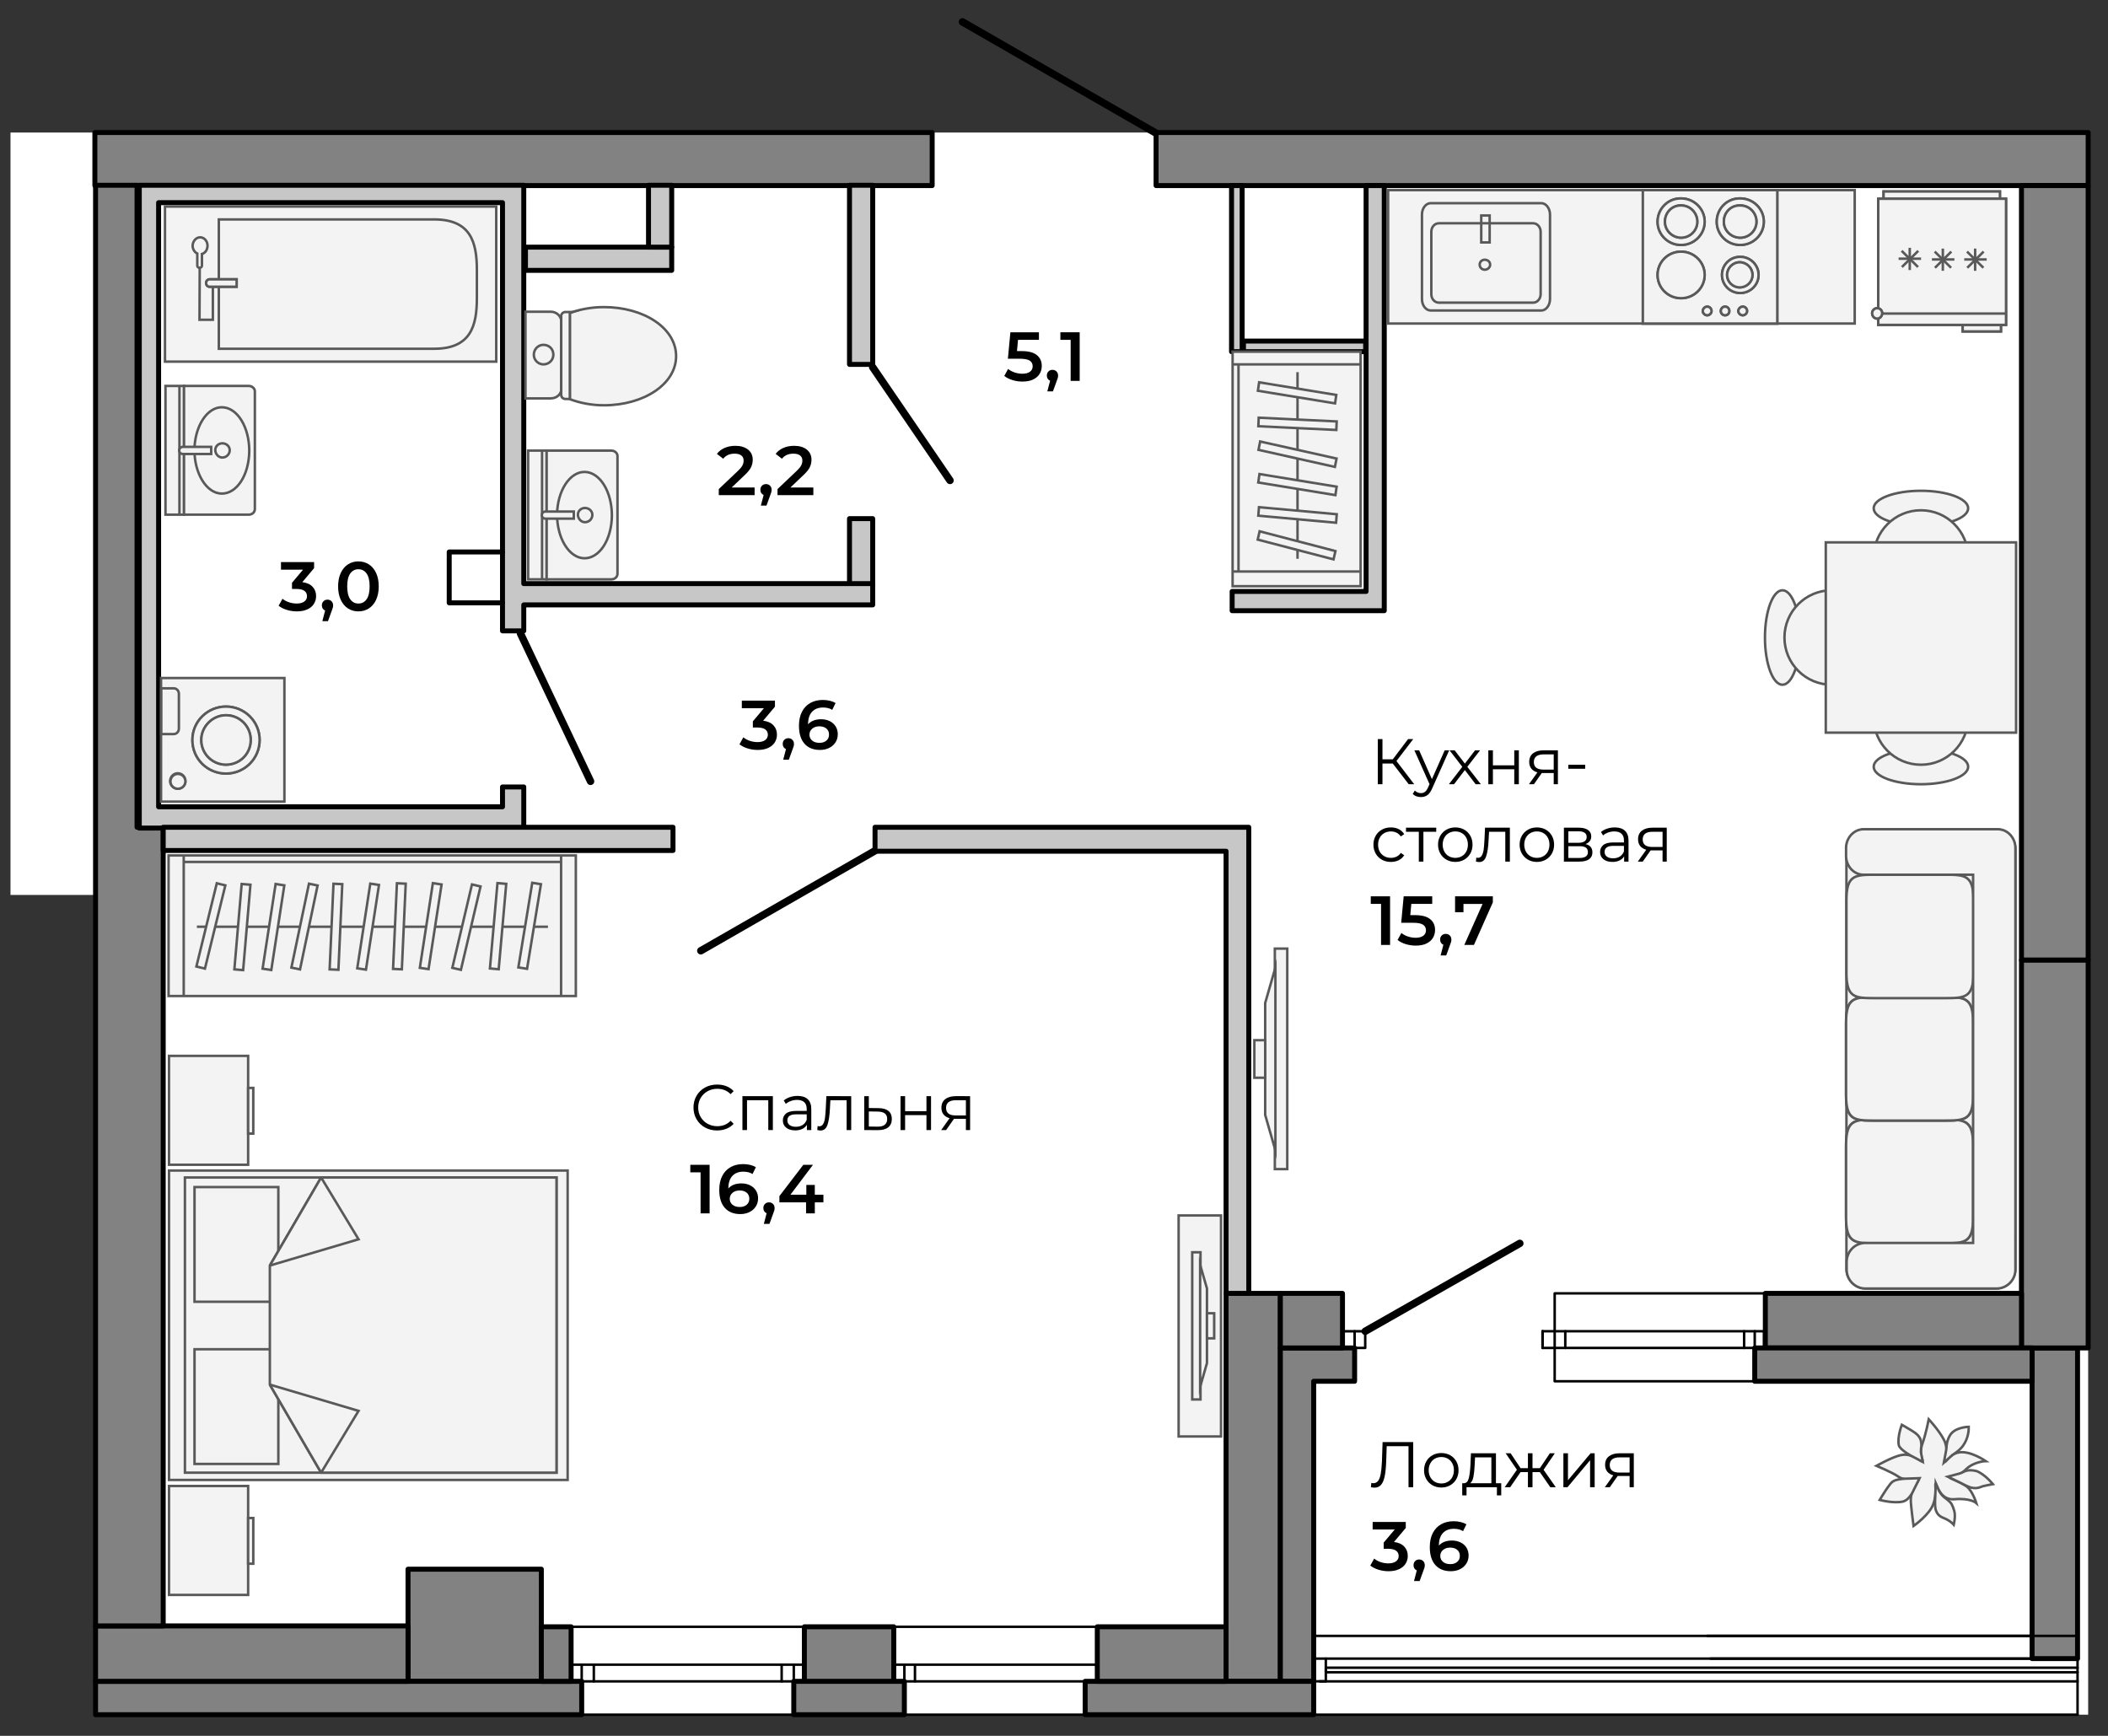 <?xml version="1.0" encoding="utf-8"?>
<!-- Generator: Adobe Illustrator 23.0.2, SVG Export Plug-In . SVG Version: 6.00 Build 0)  -->
<svg version="1.1" id="plan" xmlns="http://www.w3.org/2000/svg" xmlns:xlink="http://www.w3.org/1999/xlink" x="0px" y="0px"
	 viewBox="0 0 425 350" enable-background="new 0 0 425 350" xml:space="preserve">
<rect x="0" y="0" width="425" height="350" fill="#333333" stroke="none"/>
<g id="back">
	<polygon fill-rule="evenodd" clip-rule="evenodd" fill="#FFFFFF" points="2.117,26.723 421,26.723 421,345.731 19.128,345.731 
		19.128,180.448 2.117,180.448 	"/>
</g>
<g id="walls">
	
		<rect x="233.079" y="26.723" fill="#828282" stroke="#000000" stroke-linecap="round" stroke-linejoin="round" stroke-miterlimit="10" width="187.921" height="10.695"/>
	
		<rect x="247.189" y="260.784" fill="#828282" stroke="#000000" stroke-linecap="round" stroke-linejoin="round" stroke-miterlimit="10" width="10.946" height="78.224"/>
	
		<rect x="409.694" y="271.785" fill="#828282" stroke="#000000" stroke-linecap="round" stroke-linejoin="round" stroke-miterlimit="10" width="9.167" height="62.64"/>
	
		<line fill="none" stroke="#000000" stroke-linecap="round" stroke-linejoin="round" stroke-miterlimit="10" x1="258.135" y1="339.009" x2="264.857" y2="339.009"/>
	
		<line fill="none" stroke="#000000" stroke-linecap="round" stroke-linejoin="round" stroke-miterlimit="10" x1="355.915" y1="271.785" x2="355.915" y2="268.423"/>
	<polyline fill="#828282" stroke="#000000" stroke-linecap="round" stroke-linejoin="round" stroke-miterlimit="10" points="
		421,193.56 421,271.785 407.555,271.785 407.555,193.56 421,193.56 	"/>
	<polyline fill="#828282" stroke="#000000" stroke-linecap="round" stroke-linejoin="round" stroke-miterlimit="10" points="
		421,193.56 407.555,193.56 407.555,37.418 421,37.418 421,193.56 	"/>
	
		<rect x="355.915" y="260.784" fill="#828282" stroke="#000000" stroke-linecap="round" stroke-linejoin="round" stroke-miterlimit="10" width="51.64" height="11"/>
	
		<rect x="353.776" y="271.785" fill="#828282" stroke="#000000" stroke-linecap="round" stroke-linejoin="round" stroke-miterlimit="10" width="55.918" height="6.722"/>
	<polygon fill="#828282" stroke="#000000" stroke-linecap="round" stroke-linejoin="round" stroke-miterlimit="10" points="
		258.135,339.009 264.857,339.009 264.857,278.507 273.107,278.507 273.107,271.785 258.135,271.785 	"/>
	
		<rect x="258.135" y="260.784" fill="#828282" stroke="#000000" stroke-linecap="round" stroke-linejoin="round" stroke-miterlimit="10" width="12.528" height="11"/>
	
		<rect x="19.128" y="26.723" fill="#828282" stroke="#000000" stroke-linecap="round" stroke-linejoin="round" stroke-miterlimit="10" width="168.81" height="10.695"/>
	<polyline fill="#828282" stroke="#000000" stroke-linecap="round" stroke-linejoin="round" stroke-miterlimit="10" points="
		180.194,339.009 180.194,328.008 162.174,328.008 162.174,339.009 	"/>
	
		<line fill="none" stroke="#000000" stroke-linecap="round" stroke-linejoin="round" stroke-miterlimit="10" x1="56.913" y1="328.314" x2="56.913" y2="335.953"/>
	
		<line fill="none" stroke="#000000" stroke-linecap="round" stroke-linejoin="round" stroke-miterlimit="10" x1="109.14" y1="339.009" x2="82.263" y2="339.009"/>
	
		<line fill="none" stroke="#000000" stroke-linecap="round" stroke-linejoin="round" stroke-miterlimit="10" x1="264.598" y1="339.009" x2="257.879" y2="339.009"/>
	
		<rect x="218.785" y="339.009" fill="#828282" stroke="#000000" stroke-linecap="round" stroke-linejoin="round" stroke-miterlimit="10" width="46.072" height="6.722"/>
	
		<rect x="160.036" y="339.009" fill="#828282" stroke="#000000" stroke-linecap="round" stroke-linejoin="round" stroke-miterlimit="10" width="22.296" height="6.722"/>
	
		<rect x="82.263" y="316.397" fill="#828282" stroke="#000000" stroke-linecap="round" stroke-linejoin="round" stroke-miterlimit="10" width="26.877" height="22.612"/>
	<g>
		
			<line fill="none" stroke="#000000" stroke-width="0.5" stroke-linecap="round" stroke-linejoin="round" stroke-miterlimit="10" x1="160.036" y1="345.731" x2="117.278" y2="345.731"/>
		<g>
			<g>
				
					<line fill="none" stroke="#000000" stroke-width="0.5" stroke-linecap="round" stroke-linejoin="round" stroke-miterlimit="10" x1="264.857" y1="345.731" x2="418.861" y2="345.731"/>
				
					<line fill="none" stroke="#000000" stroke-width="0.5" stroke-linecap="round" stroke-linejoin="round" stroke-miterlimit="10" x1="409.694" y1="329.842" x2="264.857" y2="329.842"/>
				
					<line fill="none" stroke="#000000" stroke-width="0.5" stroke-linecap="round" stroke-linejoin="round" stroke-miterlimit="10" x1="418.861" y1="329.842" x2="344.221" y2="329.842"/>
				
					<polyline fill="none" stroke="#000000" stroke-width="0.5" stroke-linecap="round" stroke-linejoin="round" stroke-miterlimit="10" points="
					418.861,337.175 267.312,337.175 267.312,336.259 418.861,336.259 				"/>
				
					<line fill="none" stroke="#000000" stroke-width="0.5" stroke-linecap="round" stroke-linejoin="round" stroke-miterlimit="10" x1="344.871" y1="334.425" x2="418.861" y2="334.425"/>
				
					<line fill="none" stroke="#000000" stroke-width="0.5" stroke-linecap="round" stroke-linejoin="round" stroke-miterlimit="10" x1="267.312" y1="334.425" x2="410.888" y2="334.425"/>
				
					<line fill="none" stroke="#000000" stroke-width="0.5" stroke-linecap="round" stroke-linejoin="round" stroke-miterlimit="10" x1="266.117" y1="339.009" x2="418.861" y2="339.009"/>
				
					<rect x="264.857" y="334.425" fill="none" stroke="#000000" stroke-width="0.5" stroke-linecap="round" stroke-linejoin="round" stroke-miterlimit="10" width="2.445" height="4.583"/>
				
					<line fill="none" stroke="#000000" stroke-width="0.5" stroke-linecap="round" stroke-linejoin="round" stroke-miterlimit="10" x1="418.861" y1="334.425" x2="418.861" y2="345.731"/>
			</g>
			<g>
				
					<rect x="270.663" y="268.423" transform="matrix(-1 -4.524304e-11 4.524304e-11 -1 545.909 540.208)" fill="none" stroke="#000000" stroke-width="0.5" stroke-linecap="round" stroke-linejoin="round" stroke-miterlimit="10" width="4.583" height="3.361"/>
				
					<polyline fill="none" stroke="#000000" stroke-width="0.5" stroke-linecap="round" stroke-linejoin="round" stroke-miterlimit="10" points="
					355.915,260.784 313.442,260.784 313.442,268.423 				"/>
				
					<polyline fill="none" stroke="#000000" stroke-width="0.5" stroke-linecap="round" stroke-linejoin="round" stroke-miterlimit="10" points="
					353.776,278.507 313.442,278.507 313.442,271.785 				"/>
				
					<line fill="none" stroke="#000000" stroke-width="0.5" stroke-linecap="round" stroke-linejoin="round" stroke-miterlimit="10" x1="355.915" y1="268.423" x2="310.997" y2="268.423"/>
				
					<line fill="none" stroke="#000000" stroke-width="0.5" stroke-linecap="round" stroke-linejoin="round" stroke-miterlimit="10" x1="273.107" y1="271.785" x2="273.107" y2="268.423"/>
				
					<line fill="none" stroke="#000000" stroke-width="0.5" stroke-linecap="round" stroke-linejoin="round" stroke-miterlimit="10" x1="353.776" y1="271.785" x2="353.776" y2="268.423"/>
				
					<line fill="none" stroke="#000000" stroke-width="0.5" stroke-linecap="round" stroke-linejoin="round" stroke-miterlimit="10" x1="351.637" y1="271.785" x2="351.637" y2="268.423"/>
				
					<line fill="none" stroke="#000000" stroke-width="0.5" stroke-linecap="round" stroke-linejoin="round" stroke-miterlimit="10" x1="315.581" y1="271.785" x2="315.581" y2="268.423"/>
				
					<line fill="none" stroke="#000000" stroke-width="0.5" stroke-linecap="round" stroke-linejoin="round" stroke-miterlimit="10" x1="313.442" y1="271.785" x2="313.442" y2="268.423"/>
				
					<line fill="none" stroke="#000000" stroke-width="0.5" stroke-linecap="round" stroke-linejoin="round" stroke-miterlimit="10" x1="310.997" y1="271.785" x2="310.997" y2="268.423"/>
				
					<polyline fill="none" stroke="#000000" stroke-width="0.5" stroke-linecap="round" stroke-linejoin="round" stroke-miterlimit="10" points="
					355.915,271.785 310.997,271.785 310.997,268.423 				"/>
			</g>
			<g>
				
					<path fill="none" stroke="#000000" stroke-width="0.5" stroke-linecap="round" stroke-linejoin="round" stroke-miterlimit="10" d="
					M180.194,328.008h47.034 M115.14,328.008h47.034"/>
				
					<line fill="none" stroke="#000000" stroke-width="0.5" stroke-linecap="round" stroke-linejoin="round" stroke-miterlimit="10" x1="224.785" y1="345.731" x2="182.332" y2="345.731"/>
				
					<line fill="none" stroke="#000000" stroke-width="0.5" stroke-linecap="round" stroke-linejoin="round" stroke-miterlimit="10" x1="115.14" y1="335.647" x2="162.174" y2="335.647"/>
				
					<line fill="none" stroke="#000000" stroke-width="0.5" stroke-linecap="round" stroke-linejoin="round" stroke-miterlimit="10" x1="160.037" y1="339.009" x2="160.037" y2="335.647"/>
				
					<line fill="none" stroke="#000000" stroke-width="0.5" stroke-linecap="round" stroke-linejoin="round" stroke-miterlimit="10" x1="117.278" y1="339.009" x2="117.278" y2="335.647"/>
				
					<line fill="none" stroke="#000000" stroke-width="0.5" stroke-linecap="round" stroke-linejoin="round" stroke-miterlimit="10" x1="119.721" y1="339.009" x2="119.721" y2="335.647"/>
				
					<line fill="none" stroke="#000000" stroke-width="0.5" stroke-linecap="round" stroke-linejoin="round" stroke-miterlimit="10" x1="157.593" y1="339.009" x2="157.593" y2="335.647"/>
				
					<polyline fill="none" stroke="#000000" stroke-width="0.5" stroke-linecap="round" stroke-linejoin="round" stroke-miterlimit="10" points="
					115.14,339.009 162.174,339.009 162.174,335.647 				"/>
				
					<path fill="none" stroke="#000000" stroke-width="0.5" stroke-linecap="round" stroke-linejoin="round" stroke-miterlimit="10" d="
					M180.194,335.647h47.034 M224.785,339.009v-3.361 M182.332,339.009v-3.361 M184.47,339.009v-3.361 M222.647,339.009v-3.361
					 M115.14,339.009v-3.361"/>
				
					<polyline fill="none" stroke="#000000" stroke-width="0.5" stroke-linecap="round" stroke-linejoin="round" stroke-miterlimit="10" points="
					180.194,339.009 227.229,339.009 227.229,335.647 				"/>
			</g>
		</g>
	</g>
	<polyline fill="#828282" stroke="#000000" stroke-linecap="round" stroke-linejoin="round" stroke-miterlimit="10" points="
		19.265,345.731 117.278,345.731 117.278,339.008 19.265,339.008 19.265,345.731 	"/>
	<polygon fill="#828282" stroke="#000000" stroke-linecap="round" stroke-linejoin="round" stroke-miterlimit="10" points="
		19.265,338.595 19.265,328.247 19.265,327.833 82.263,327.833 82.263,339.008 19.265,339.008 	"/>
	
		<rect x="221.228" y="328.008" fill="#828282" stroke="#000000" stroke-linecap="round" stroke-linejoin="round" stroke-miterlimit="10" width="25.961" height="11"/>
	<g>
		
			<line fill="none" stroke="#000000" stroke-width="1.5" stroke-linecap="round" stroke-linejoin="round" stroke-miterlimit="10" x1="232.844" y1="26.718" x2="194.037" y2="4.411"/>
		
			<line fill="none" stroke="#000000" stroke-width="1.5" stroke-linecap="round" stroke-linejoin="round" stroke-miterlimit="10" x1="275.246" y1="268.423" x2="306.414" y2="250.701"/>
		
			<line fill="none" stroke="#000000" stroke-width="1.5" stroke-linecap="round" stroke-linejoin="round" stroke-miterlimit="10" x1="176.416" y1="171.535" x2="141.293" y2="191.702"/>
		
			<path fill="none" stroke="#000000" stroke-width="1.5" stroke-linecap="round" stroke-linejoin="round" stroke-miterlimit="10" d="
			M175.947,74.04l15.589,22.832 M104.941,127.744l14.121,29.795"/>
	</g>
	<polygon fill="#828282" stroke="#000000" stroke-linecap="round" stroke-linejoin="round" stroke-miterlimit="10" points="
		19.265,180.449 19.265,260.77 19.265,269.737 19.265,327.833 32.905,327.833 32.905,166.802 27.63,166.802 27.63,121.963 
		27.63,37.354 19.265,37.354 	"/>
	<g>
		<polygon fill="#C7C7C7" stroke="#000000" stroke-linecap="round" stroke-linejoin="round" stroke-miterlimit="10" points="
			275.421,119.251 275.421,37.418 279.086,37.418 279.086,123.133 248.416,123.133 248.416,119.251 		"/>
		<polygon fill="#C7C7C7" stroke="#000000" stroke-linecap="round" stroke-linejoin="round" stroke-miterlimit="10" points="
			251.77,260.784 251.77,166.802 176.416,166.802 176.416,171.63 247.189,171.63 247.189,260.784 		"/>
		
			<rect x="248.293" y="37.418" fill="#C7C7C7" stroke="#000000" stroke-linecap="round" stroke-linejoin="round" stroke-miterlimit="10" width="2.138" height="33.489"/>
		
			<rect x="250.698" y="68.769" fill="#C7C7C7" stroke="#000000" stroke-linecap="round" stroke-linejoin="round" stroke-miterlimit="10" width="24.635" height="2.138"/>
		
			<rect x="171.271" y="37.354" fill="#C7C7C7" stroke="#000000" stroke-linecap="round" stroke-linejoin="round" stroke-miterlimit="10" width="4.677" height="36.117"/>
		
			<rect x="105.941" y="49.834" fill="#C7C7C7" stroke="#000000" stroke-linecap="round" stroke-linejoin="round" stroke-miterlimit="10" width="29.483" height="4.677"/>
		
			<rect x="130.748" y="37.354" fill="#C7C7C7" stroke="#000000" stroke-linecap="round" stroke-linejoin="round" stroke-miterlimit="10" width="4.677" height="12.48"/>
		
			<rect x="171.271" y="104.574" fill="#C7C7C7" stroke="#000000" stroke-linecap="round" stroke-linejoin="round" stroke-miterlimit="10" width="4.677" height="13.432"/>
		<polygon fill="#C7C7C7" stroke="#000000" stroke-linecap="round" stroke-linejoin="round" stroke-miterlimit="10" points="
			28.081,37.354 28.081,166.963 32.758,166.963 105.599,166.963 105.599,158.674 101.312,158.674 101.312,162.674 31.978,162.674 
			31.978,40.863 101.312,40.863 101.312,127.201 105.599,127.201 105.599,121.963 175.947,121.963 175.947,117.674 105.599,117.674 
			105.599,37.354 		"/>
		
			<rect x="32.905" y="166.802" fill="#C7C7C7" stroke="#000000" stroke-linecap="round" stroke-linejoin="round" stroke-miterlimit="10" width="102.781" height="4.679"/>
		<polyline fill="none" stroke="#000000" stroke-linecap="round" stroke-linejoin="round" stroke-miterlimit="10" points="
			101.312,121.554 90.569,121.554 90.569,111.29 101.312,111.29 		"/>
	</g>
	
		<rect x="109.14" y="328.008" fill="#828282" stroke="#000000" stroke-linecap="round" stroke-linejoin="round" stroke-miterlimit="10" width="6" height="11"/>
</g>
<g id="furniture">
	<polygon fill="#F3F3F3" stroke="#595959" stroke-width="0.5" stroke-miterlimit="10" points="373.934,65.235 373.934,38.337 
		279.863,38.337 279.863,65.235 	"/>
	<g>
		<path fill-rule="evenodd" clip-rule="evenodd" fill="#F3F3F3" stroke="#595959" stroke-width="0.5" stroke-miterlimit="10" d="
			M50.15,59.463c1.016,0,1.801-1.036,1.847-2.236c0-1.145-0.831-2.127-1.847-2.127c-1.016,0-1.755,0.982-1.755,2.127
			C48.395,58.482,49.134,59.463,50.15,59.463z"/>
		<path fill-rule="evenodd" clip-rule="evenodd" fill="#F3F3F3" stroke="#595959" stroke-width="0.5" stroke-miterlimit="10" d="
			M50.15,59.463c1.016,0,1.801-1.036,1.847-2.236c0-1.145-0.831-2.127-1.847-2.127c-1.016,0-1.755,0.982-1.755,2.127
			C48.395,58.482,49.134,59.463,50.15,59.463z"/>
		
			<polygon fill-rule="evenodd" clip-rule="evenodd" fill="#F3F3F3" stroke="#595959" stroke-width="0.5" stroke-miterlimit="10" points="
			33.263,72.917 33.263,41.647 100.047,41.647 100.047,72.917 33.263,72.917 		"/>
		<path fill-rule="evenodd" clip-rule="evenodd" fill="#F3F3F3" stroke="#595959" stroke-width="0.5" stroke-miterlimit="10" d="
			M44.118,44.242l0,26.078c0,0,43.143,0,43.411,0c7.378,0,8.614-4.593,8.614-10.205l0-5.667c0-5.613-1.236-10.206-8.614-10.206
			C87.261,44.242,44.118,44.242,44.118,44.242L44.118,44.242z"/>
		<path fill-rule="evenodd" clip-rule="evenodd" fill="#F3F3F3" stroke="#595959" stroke-width="0.5" stroke-miterlimit="10" d="
			M40.358,47.849c0.808,0,1.48,0.752,1.48,1.68c0,0.796-0.449,1.503-1.122,1.68v2.343c0,0.265-0.179,0.442-0.449,0.442
			c-0.314,0-0.493-0.177-0.493-0.442v-2.431c-0.539-0.265-0.942-0.884-0.942-1.592C38.877,48.601,39.55,47.849,40.358,47.849
			L40.358,47.849z"/>
		
			<polyline fill-rule="evenodd" clip-rule="evenodd" fill="#F3F3F3" stroke="#595959" stroke-width="0.5" stroke-miterlimit="10" points="
			40.268,53.774 40.223,64.472 42.915,64.472 42.915,57.62 		"/>
		<path fill-rule="evenodd" clip-rule="evenodd" fill="#F3F3F3" stroke="#595959" stroke-width="0.5" stroke-miterlimit="10" d="
			M42.237,56.321h5.424h0.046v1.495h-0.046h-5.424c-0.365,0-0.684-0.338-0.684-0.723C41.553,56.658,41.872,56.321,42.237,56.321z"/>
		<path fill-rule="evenodd" clip-rule="evenodd" fill="#F3F3F3" stroke="#595959" stroke-width="0.5" stroke-miterlimit="10" d="
			M42.237,56.321h5.424h0.046v1.495h-0.046h-5.424c-0.365,0-0.684-0.338-0.684-0.723C41.553,56.658,41.872,56.321,42.237,56.321z"/>
	</g>
	<g>
		<path fill-rule="evenodd" clip-rule="evenodd" fill="#F3F3F3" stroke="#595959" stroke-width="0.5" stroke-miterlimit="10" d="
			M114.887,63.092c1.99-0.702,4.332-1.172,6.849-1.172c8.078,0,14.576,4.217,14.576,9.9c0,5.623-6.498,9.899-14.576,9.899
			c-2.459,0-4.8-0.469-6.849-1.23V63.092z"/>
		<path fill-rule="evenodd" clip-rule="evenodd" fill="#F3F3F3" stroke="#595959" stroke-width="0.5" stroke-miterlimit="10" d="
			M105.941,62.85h5.111c1.188,0,2.139,0.938,2.139,2.053v13.369c0.059,1.114-0.892,2.053-2.139,2.053h-5.111V62.85z"/>
		<path fill-rule="evenodd" clip-rule="evenodd" fill="#F3F3F3" stroke="#595959" stroke-width="0.5" stroke-miterlimit="10" d="
			M109.565,69.53c-1.091,0-1.94,0.909-1.94,2c0,1.091,0.909,1.94,1.94,1.94c1.151,0,2-0.91,2-1.94
			C111.565,70.379,110.717,69.53,109.565,69.53z"/>
		<path fill-rule="evenodd" clip-rule="evenodd" fill="#F3F3F3" stroke="#595959" stroke-width="0.5" stroke-miterlimit="10" d="
			M113.991,80.441h0.896V63.092c0.191-0.067,0.399-0.121,0.597-0.184h-1.493c-0.483,0-0.846,0.41-0.846,0.762v15.95
			C113.145,80.088,113.508,80.441,113.991,80.441z"/>
	</g>
	<g>
		
			<rect x="32.467" y="136.711" fill-rule="evenodd" clip-rule="evenodd" fill="#F3F3F3" stroke="#595959" stroke-width="0.5" stroke-miterlimit="10" width="24.873" height="24.92"/>
		<path fill-rule="evenodd" clip-rule="evenodd" fill="#F3F3F3" stroke="#595959" stroke-width="0.5" stroke-miterlimit="10" d="
			M35.844,159.036c0.843,0,1.536-0.693,1.536-1.535c0-0.891-0.693-1.584-1.536-1.584c-0.842,0-1.536,0.693-1.536,1.584
			C34.308,158.343,35.002,159.036,35.844,159.036z"/>
		<path fill-rule="evenodd" clip-rule="evenodd" fill="#F3F3F3" stroke="#595959" stroke-width="0.5" stroke-miterlimit="10" d="
			M35.871,159.036c0.827,0,1.508-0.666,1.508-1.473c0-0.855-0.681-1.521-1.508-1.521c-0.827,0-1.508,0.666-1.508,1.521
			C34.363,158.371,35.044,159.036,35.871,159.036L35.871,159.036z M32.514,138.788h2.53c0.584,0,1.022,0.523,1.022,1.093v7.035
			c0,0.57-0.438,1.093-1.022,1.093h-2.53V138.788z"/>
		<path fill-rule="evenodd" clip-rule="evenodd" fill="#F3F3F3" stroke="#595959" stroke-width="0.5" stroke-miterlimit="10" d="
			M45.565,155.969c3.721,0,6.774-3.005,6.774-6.774c0-3.722-3.053-6.727-6.774-6.727c-3.721,0-6.774,3.005-6.774,6.727
			C38.791,153.012,41.844,155.969,45.565,155.969z"/>
		<path fill-rule="evenodd" clip-rule="evenodd" fill="#F3F3F3" stroke="#595959" stroke-width="0.5" stroke-miterlimit="10" d="
			M45.565,155.969c3.721,0,6.774-3.005,6.774-6.774c0-3.722-3.053-6.727-6.774-6.727c-3.721,0-6.774,3.005-6.774,6.727
			C38.791,153.012,41.844,155.969,45.565,155.969z"/>
		<path fill-rule="evenodd" clip-rule="evenodd" fill="#F3F3F3" stroke="#595959" stroke-width="0.5" stroke-miterlimit="10" d="
			M45.565,154.176c2.777,0,4.98-2.203,4.98-4.98c0-2.73-2.203-4.981-4.98-4.981c-2.73,0-4.98,2.299-4.98,4.981
			C40.584,151.973,42.835,154.176,45.565,154.176z"/>
		<path fill-rule="evenodd" clip-rule="evenodd" fill="#F3F3F3" stroke="#595959" stroke-width="0.5" stroke-miterlimit="10" d="
			M45.565,154.176c2.777,0,4.98-2.203,4.98-4.98c0-2.73-2.203-4.981-4.98-4.981c-2.73,0-4.98,2.299-4.98,4.981
			C40.584,151.973,42.835,154.176,45.565,154.176z"/>
	</g>
	<g>
		
			<rect x="379.755" y="38.607" fill-rule="evenodd" clip-rule="evenodd" fill="#F3F3F3" stroke="#595959" stroke-width="0.5" stroke-miterlimit="10" width="23.456" height="1.642"/>
		
			<rect x="379.755" y="38.607" fill-rule="evenodd" clip-rule="evenodd" fill="#F3F3F3" stroke="#595959" stroke-width="0.5" stroke-miterlimit="10" width="23.456" height="1.642"/>
		
			<rect x="395.705" y="64.574" fill-rule="evenodd" clip-rule="evenodd" fill="#F3F3F3" stroke="#595959" stroke-width="0.5" stroke-miterlimit="10" width="7.712" height="2.251"/>
		
			<rect x="395.705" y="64.574" fill-rule="evenodd" clip-rule="evenodd" fill="#F3F3F3" stroke="#595959" stroke-width="0.5" stroke-miterlimit="10" width="7.712" height="2.251"/>
		
			<rect x="378.678" y="40.078" fill-rule="evenodd" clip-rule="evenodd" fill="#F3F3F3" stroke="#595959" stroke-width="0.5" stroke-miterlimit="10" width="25.764" height="25.428"/>
		
			<rect x="378.678" y="40.078" fill-rule="evenodd" clip-rule="evenodd" fill="#F3F3F3" stroke="#595959" stroke-width="0.5" stroke-miterlimit="10" width="25.764" height="25.428"/>
		<path fill-rule="evenodd" clip-rule="evenodd" fill="#F3F3F3" stroke="#595959" stroke-width="0.5" stroke-miterlimit="10" d="
			M378.678,63.224l25.764,0L378.678,63.224z"/>
		<path fill-rule="evenodd" clip-rule="evenodd" fill="#F3F3F3" stroke="#595959" stroke-width="0.5" stroke-miterlimit="10" d="
			M377.447,63.134c0-0.497,0.449-0.994,1.009-0.994c0.617,0,1.01,0.497,1.01,0.994c0,0.608-0.449,1.104-1.01,1.104
			C377.896,64.238,377.447,63.741,377.447,63.134z"/>
		<path fill-rule="evenodd" clip-rule="evenodd" fill="#F3F3F3" stroke="#595959" stroke-width="0.5" stroke-miterlimit="10" d="
			M377.447,63.134c0-0.497,0.449-0.994,1.009-0.994c0.617,0,1.01,0.497,1.01,0.994c0,0.608-0.449,1.104-1.01,1.104
			C377.896,64.238,377.447,63.741,377.447,63.134z"/>
		<path fill-rule="evenodd" clip-rule="evenodd" fill="#F3F3F3" stroke="#595959" stroke-width="0.5" stroke-miterlimit="10" d="
			M391.699,50.12v4.482V50.12z"/>
		<path fill-rule="evenodd" clip-rule="evenodd" fill="#F3F3F3" stroke="#595959" stroke-width="0.5" stroke-miterlimit="10" d="
			M389.499,52.314l4.532,0L389.499,52.314z"/>
		<path fill-rule="evenodd" clip-rule="evenodd" fill="#F3F3F3" stroke="#595959" stroke-width="0.5" stroke-miterlimit="10" d="
			M390.115,53.993l3.301-3.265L390.115,53.993z"/>
		<path fill-rule="evenodd" clip-rule="evenodd" fill="#F3F3F3" stroke="#595959" stroke-width="0.5" stroke-miterlimit="10" d="
			M393.364,53.993l-3.301-3.265L393.364,53.993z"/>
		<path fill-rule="evenodd" clip-rule="evenodd" fill="#F3F3F3" stroke="#595959" stroke-width="0.5" stroke-miterlimit="10" d="
			M385.03,49.968v4.481V49.968z"/>
		<path fill-rule="evenodd" clip-rule="evenodd" fill="#F3F3F3" stroke="#595959" stroke-width="0.5" stroke-miterlimit="10" d="
			M382.781,52.162l4.532,0L382.781,52.162z"/>
		<path fill-rule="evenodd" clip-rule="evenodd" fill="#F3F3F3" stroke="#595959" stroke-width="0.5" stroke-miterlimit="10" d="
			M383.448,53.841l3.301-3.265L383.448,53.841z"/>
		<path fill-rule="evenodd" clip-rule="evenodd" fill="#F3F3F3" stroke="#595959" stroke-width="0.5" stroke-miterlimit="10" d="
			M386.698,53.841l-3.301-3.265L386.698,53.841z"/>
		<path fill-rule="evenodd" clip-rule="evenodd" fill="#F3F3F3" stroke="#595959" stroke-width="0.5" stroke-miterlimit="10" d="
			M398.214,50.12v4.482V50.12z"/>
		<path fill-rule="evenodd" clip-rule="evenodd" fill="#F3F3F3" stroke="#595959" stroke-width="0.5" stroke-miterlimit="10" d="
			M396.012,52.314l4.532,0L396.012,52.314z"/>
		<path fill-rule="evenodd" clip-rule="evenodd" fill="#F3F3F3" stroke="#595959" stroke-width="0.5" stroke-miterlimit="10" d="
			M396.628,53.993l3.301-3.265L396.628,53.993z"/>
		<path fill-rule="evenodd" clip-rule="evenodd" fill="#F3F3F3" stroke="#595959" stroke-width="0.5" stroke-miterlimit="10" d="
			M399.878,53.993l-3.301-3.265L399.878,53.993z"/>
	</g>
	<g>
		
			<rect x="219.621" y="263.077" transform="matrix(-4.490382e-11 1 -1 -4.490382e-11 509.252 25.451)" fill-rule="evenodd" clip-rule="evenodd" fill="#F3F3F3" stroke="#595959" stroke-width="0.5" stroke-miterlimit="10" width="44.56" height="8.55"/>
		<g>
			
				<rect x="240.367" y="252.497" fill-rule="evenodd" clip-rule="evenodd" fill="#F3F3F3" stroke="#595959" stroke-width="0.5" stroke-miterlimit="10" width="1.671" height="29.678"/>
			
				<polygon fill-rule="evenodd" clip-rule="evenodd" fill="#F3F3F3" stroke="#595959" stroke-width="0.5" stroke-miterlimit="10" points="
				241.961,255.015 243.337,259.784 243.337,274.858 241.961,279.628 			"/>
			
				<rect x="243.337" y="264.792" fill-rule="evenodd" clip-rule="evenodd" fill="#F3F3F3" stroke="#595959" stroke-width="0.5" stroke-miterlimit="10" width="1.458" height="5.058"/>
		</g>
	</g>
	<g>
		<g>
			
				<rect x="34.076" y="236.017" fill-rule="evenodd" clip-rule="evenodd" fill="#F3F3F3" stroke="#595959" stroke-width="0.5" stroke-miterlimit="10" width="80.37" height="62.385"/>
			
				<rect x="37.283" y="237.417" fill-rule="evenodd" clip-rule="evenodd" fill="#F3F3F3" stroke="#595959" stroke-width="0.5" stroke-miterlimit="10" width="74.913" height="59.519"/>
			
				<rect x="39.217" y="272.05" fill-rule="evenodd" clip-rule="evenodd" fill="#F3F3F3" stroke="#595959" stroke-width="0.5" stroke-miterlimit="10" width="16.9" height="23.123"/>
			
				<rect x="39.217" y="239.351" fill-rule="evenodd" clip-rule="evenodd" fill="#F3F3F3" stroke="#595959" stroke-width="0.5" stroke-miterlimit="10" width="16.9" height="23.123"/>
			
				<polygon fill-rule="evenodd" clip-rule="evenodd" fill="#F3F3F3" stroke="#595959" stroke-width="0.5" stroke-miterlimit="10" points="
				64.744,296.936 54.405,279.18 54.405,255.173 54.405,279.18 54.405,255.173 64.744,237.417 112.196,237.417 112.196,237.482 
				112.196,296.936 			"/>
			
				<polyline fill-rule="evenodd" clip-rule="evenodd" fill="#F3F3F3" stroke="#595959" stroke-width="0.5" stroke-miterlimit="10" points="
				64.744,296.936 72.287,284.475 54.405,279.18 			"/>
			
				<line fill-rule="evenodd" clip-rule="evenodd" fill="#F3F3F3" stroke="#595959" stroke-width="0.5" stroke-miterlimit="10" x1="54.405" y1="279.18" x2="64.744" y2="296.936"/>
			
				<polyline fill-rule="evenodd" clip-rule="evenodd" fill="#F3F3F3" stroke="#595959" stroke-width="0.5" stroke-miterlimit="10" points="
				64.744,237.417 72.287,249.877 54.405,255.173 			"/>
			
				<line fill-rule="evenodd" clip-rule="evenodd" fill="#F3F3F3" stroke="#595959" stroke-width="0.5" stroke-miterlimit="10" x1="54.405" y1="255.173" x2="64.744" y2="237.417"/>
		</g>
		<g>
			
				<rect x="31.074" y="215.9" transform="matrix(8.972029e-11 -1 1 8.972029e-11 -181.825 265.928)" fill="#F3F3F3" stroke="#595959" stroke-width="0.5" stroke-miterlimit="10" width="21.957" height="15.952"/>
			
				<rect x="45.945" y="223.443" transform="matrix(8.950891e-11 -1 1 8.950891e-11 -173.415 274.51)" fill="#F3F3F3" stroke="#595959" stroke-width="0.5" stroke-miterlimit="10" width="9.206" height="1.039"/>
		</g>
		<g>
			
				<rect x="31.074" y="302.626" transform="matrix(8.980378e-11 -1 1 8.980378e-11 -268.55 352.654)" fill="#F3F3F3" stroke="#595959" stroke-width="0.5" stroke-miterlimit="10" width="21.957" height="15.952"/>
			
				<rect x="45.945" y="310.168" transform="matrix(8.990415e-11 -1 1 8.990415e-11 -260.14 361.235)" fill="#F3F3F3" stroke="#595959" stroke-width="0.5" stroke-miterlimit="10" width="9.206" height="1.039"/>
		</g>
	</g>
	<g>
		<path fill-rule="evenodd" clip-rule="evenodd" fill="#F3F3F3" stroke="#595959" stroke-width="0.5" stroke-miterlimit="10" d="
			M36.179,90.767h0.87H36.179z"/>
		
			<line fill-rule="evenodd" clip-rule="evenodd" fill="#F3F3F3" stroke="#595959" stroke-width="0.5" stroke-miterlimit="10" x1="36.179" y1="90.767" x2="37.049" y2="90.767"/>
		<path fill-rule="evenodd" clip-rule="evenodd" fill="#F3F3F3" stroke="#595959" stroke-width="0.5" stroke-miterlimit="10" d="
			M42.578,90.102h-0.051h-5.682c-0.41,0-0.717,0.358-0.717,0.717c0,0.41,0.307,0.716,0.717,0.716h5.682h0.051V90.102z"/>
		
			<rect x="33.363" y="77.815" fill-rule="evenodd" clip-rule="evenodd" fill="#F3F3F3" stroke="#595959" stroke-width="0.5" stroke-miterlimit="10" width="3.737" height="25.956"/>
		<path fill-rule="evenodd" clip-rule="evenodd" fill="#F3F3F3" stroke="#595959" stroke-width="0.5" stroke-miterlimit="10" d="
			M36.179,103.72V77.867V103.72z"/>
		<path fill-rule="evenodd" clip-rule="evenodd" fill="#F3F3F3" stroke="#595959" stroke-width="0.5" stroke-miterlimit="10" d="
			M37.101,103.771h13.054c0.666,0,1.228-0.461,1.228-1.127V78.89c0-0.563-0.563-1.075-1.228-1.075H37.101V103.771z"/>
		<path fill-rule="evenodd" clip-rule="evenodd" fill="#F3F3F3" stroke="#595959" stroke-width="0.5" stroke-miterlimit="10" d="
			M39.199,90.716c0,4.812,2.457,8.754,5.478,8.806c3.072,0.051,5.529-3.737,5.58-8.601c0-4.812-2.406-8.754-5.478-8.805
			C41.759,82.064,39.25,85.955,39.199,90.716z"/>
		<path fill-rule="evenodd" clip-rule="evenodd" fill="#F3F3F3" stroke="#595959" stroke-width="0.5" stroke-miterlimit="10" d="
			M44.831,92.252c0.819,0,1.485-0.666,1.485-1.485c0-0.767-0.666-1.382-1.485-1.382c-0.819,0-1.433,0.615-1.433,1.382
			C43.449,91.587,44.062,92.252,44.831,92.252z"/>
		<path fill-rule="evenodd" clip-rule="evenodd" fill="#F3F3F3" stroke="#595959" stroke-width="0.5" stroke-miterlimit="10" d="
			M42.578,90.102h-0.051h-5.682c-0.41,0-0.717,0.358-0.717,0.717c0,0.41,0.307,0.716,0.717,0.716h5.682h0.051V90.102z"/>
	</g>
	<g>
		
			<rect x="33.984" y="172.484" transform="matrix(-1 -4.485890e-11 4.485890e-11 -1 150.079 373.312)" fill-rule="evenodd" clip-rule="evenodd" fill="#F3F3F3" stroke="#595959" stroke-width="0.5" stroke-miterlimit="10" width="82.112" height="28.343"/>
		
			<line fill="#F3F3F3" stroke="#595959" stroke-width="0.5" stroke-miterlimit="10" x1="113.124" y1="200.827" x2="113.124" y2="172.435"/>
		
			<line fill="#F3F3F3" stroke="#595959" stroke-width="0.5" stroke-miterlimit="10" x1="37.043" y1="200.827" x2="37.043" y2="172.484"/>
		
			<line fill="#F3F3F3" stroke="#595959" stroke-width="0.5" stroke-miterlimit="10" x1="113.124" y1="173.792" x2="37.043" y2="173.792"/>
		
			<line fill="#F3F3F3" stroke="#595959" stroke-width="0.5" stroke-miterlimit="10" x1="39.694" y1="186.859" x2="110.475" y2="186.859"/>
		
			<rect x="105.912" y="178.071" transform="matrix(-0.987 -0.162 0.162 -0.987 181.947 388.257)" fill="#F3F3F3" stroke="#595959" stroke-width="0.5" stroke-miterlimit="10" width="1.775" height="17.282"/>
		
			<rect x="99.55" y="178.071" transform="matrix(-0.996 -0.088 0.088 -0.996 184.026 381.551)" fill="#F3F3F3" stroke="#595959" stroke-width="0.5" stroke-miterlimit="10" width="1.775" height="17.282"/>
		
			<rect x="93.11" y="178.218" transform="matrix(-0.973 -0.229 0.229 -0.973 142.707 390.279)" fill="#F3F3F3" stroke="#595959" stroke-width="0.5" stroke-miterlimit="10" width="1.775" height="17.282"/>
		
			<rect x="85.924" y="178.026" transform="matrix(-0.988 -0.152 0.152 -0.988 144.232 384.362)" fill="#F3F3F3" stroke="#595959" stroke-width="0.5" stroke-miterlimit="10" width="1.775" height="17.282"/>
		
			<rect x="79.656" y="178.122" transform="matrix(-0.999 -0.045 0.045 -0.999 152.58 376.969)" fill="#F3F3F3" stroke="#595959" stroke-width="0.5" stroke-miterlimit="10" width="1.775" height="17.282"/>
		
			<rect x="73.311" y="178.122" transform="matrix(-0.988 -0.152 0.152 -0.988 119.138 382.636)" fill="#F3F3F3" stroke="#595959" stroke-width="0.5" stroke-miterlimit="10" width="1.775" height="17.282"/>
		
			<rect x="66.868" y="178.218" transform="matrix(-0.999 -0.045 0.045 -0.999 127.012 376.585)" fill="#F3F3F3" stroke="#595959" stroke-width="0.5" stroke-miterlimit="10" width="1.775" height="17.282"/>
		
			<rect x="60.55" y="178.218" transform="matrix(-0.979 -0.205 0.205 -0.979 83.231 382.349)" fill="#F3F3F3" stroke="#595959" stroke-width="0.5" stroke-miterlimit="10" width="1.775" height="17.282"/>
		
			<rect x="54.233" y="178.2" transform="matrix(-0.988 -0.152 0.152 -0.988 81.192 379.891)" fill="#F3F3F3" stroke="#595959" stroke-width="0.5" stroke-miterlimit="10" width="1.775" height="17.282"/>
		
			<rect x="47.915" y="178.218" transform="matrix(-0.996 -0.085 0.085 -0.996 81.596 377.182)" fill="#F3F3F3" stroke="#595959" stroke-width="0.5" stroke-miterlimit="10" width="1.775" height="17.282"/>
		
			<rect x="41.598" y="178.008" transform="matrix(-0.971 -0.238 0.238 -0.971 39.343 378.046)" fill="#F3F3F3" stroke="#595959" stroke-width="0.5" stroke-miterlimit="10" width="1.775" height="17.282"/>
	</g>
	<path fill-rule="evenodd" clip-rule="evenodd" fill="#F3F3F3" stroke="#595959" stroke-width="0.5" stroke-miterlimit="10" d="
		M310.756,62.607h-22.289c-0.997,0-1.781-1.03-1.781-2.295V43.26c0-1.265,0.784-2.295,1.781-2.295h22.289
		c0.926,0,1.745,1.031,1.745,2.295v17.052C312.501,61.577,311.682,62.607,310.756,62.607L310.756,62.607z M298.322,53.353
		c0-0.562,0.441-0.984,1.031-0.984c0.589,0,1.08,0.422,1.08,0.984c0,0.562-0.492,1.031-1.08,1.031
		C298.763,54.383,298.322,53.915,298.322,53.353z M309.123,61.024h-19.029c-0.851,0-1.52-0.762-1.52-1.697V46.716
		c0-0.935,0.669-1.697,1.52-1.697h19.029c0.79,0,1.49,0.762,1.49,1.697v12.611C310.613,60.262,309.914,61.024,309.123,61.024
		L309.123,61.024z M298.637,48.88v-5.43h1.696v5.43H298.637z"/>
	<g>
		
			<rect x="331.223" y="38.338" fill-rule="evenodd" clip-rule="evenodd" fill="#F3F3F3" stroke="#595959" stroke-width="0.5" stroke-miterlimit="10" width="27.099" height="26.9"/>
		
			<rect x="331.223" y="38.338" fill-rule="evenodd" clip-rule="evenodd" fill="#F3F3F3" stroke="#595959" stroke-width="0.5" stroke-miterlimit="10" width="27.099" height="26.9"/>
		<path fill-rule="evenodd" clip-rule="evenodd" fill="#F3F3F3" stroke="#595959" stroke-width="0.5" stroke-miterlimit="10" d="
			M346.12,44.701c0,2.578,2.085,4.692,4.744,4.692c2.607,0,4.745-2.114,4.745-4.692c0-2.578-2.138-4.692-4.745-4.692
			C348.153,39.957,346.12,42.123,346.12,44.701z"/>
		<path fill-rule="evenodd" clip-rule="evenodd" fill="#F3F3F3" stroke="#595959" stroke-width="0.5" stroke-miterlimit="10" d="
			M346.12,44.701c0,2.578,2.085,4.692,4.744,4.692c2.607,0,4.745-2.114,4.745-4.692c0-2.578-2.138-4.692-4.745-4.692
			C348.153,39.957,346.12,42.123,346.12,44.701z"/>
		<path fill-rule="evenodd" clip-rule="evenodd" fill="#F3F3F3" stroke="#595959" stroke-width="0.5" stroke-miterlimit="10" d="
			M347.553,44.702c0,1.768,1.472,3.223,3.312,3.223c1.787,0,3.259-1.455,3.259-3.223c0-1.82-1.471-3.275-3.259-3.275
			C348.972,41.375,347.553,42.831,347.553,44.702z"/>
		<path fill-rule="evenodd" clip-rule="evenodd" fill="#F3F3F3" stroke="#595959" stroke-width="0.5" stroke-miterlimit="10" d="
			M347.553,44.702c0,1.768,1.472,3.223,3.312,3.223c1.787,0,3.259-1.455,3.259-3.223c0-1.82-1.471-3.275-3.259-3.275
			C348.972,41.375,347.553,42.831,347.553,44.702z"/>
		<path fill-rule="evenodd" clip-rule="evenodd" fill="#F3F3F3" stroke="#595959" stroke-width="0.5" stroke-miterlimit="10" d="
			M334.192,44.701c0,2.578,2.085,4.692,4.745,4.692c2.607,0,4.745-2.114,4.745-4.692c0-2.578-2.138-4.692-4.745-4.692
			C336.277,39.957,334.192,42.123,334.192,44.701z"/>
		<path fill-rule="evenodd" clip-rule="evenodd" fill="#F3F3F3" stroke="#595959" stroke-width="0.5" stroke-miterlimit="10" d="
			M334.192,44.701c0,2.578,2.085,4.692,4.745,4.692c2.607,0,4.745-2.114,4.745-4.692c0-2.578-2.138-4.692-4.745-4.692
			C336.277,39.957,334.192,42.123,334.192,44.701z"/>
		<path fill-rule="evenodd" clip-rule="evenodd" fill="#F3F3F3" stroke="#595959" stroke-width="0.5" stroke-miterlimit="10" d="
			M335.677,44.702c0,1.768,1.472,3.223,3.26,3.223c1.788,0,3.26-1.455,3.26-3.223c0-1.82-1.472-3.275-3.26-3.275
			C337.149,41.375,335.677,42.831,335.677,44.702z"/>
		<path fill-rule="evenodd" clip-rule="evenodd" fill="#F3F3F3" stroke="#595959" stroke-width="0.5" stroke-miterlimit="10" d="
			M335.677,44.702c0,1.768,1.472,3.223,3.26,3.223c1.788,0,3.26-1.455,3.26-3.223c0-1.82-1.472-3.275-3.26-3.275
			C337.149,41.375,335.677,42.831,335.677,44.702z"/>
		<path fill-rule="evenodd" clip-rule="evenodd" fill="#F3F3F3" stroke="#595959" stroke-width="0.5" stroke-miterlimit="10" d="
			M334.192,55.434c0,2.578,2.085,4.692,4.745,4.692c2.607,0,4.745-2.114,4.745-4.692c0-2.578-2.138-4.692-4.745-4.692
			C336.277,50.742,334.192,52.856,334.192,55.434z"/>
		<path fill-rule="evenodd" clip-rule="evenodd" fill="#F3F3F3" stroke="#595959" stroke-width="0.5" stroke-miterlimit="10" d="
			M334.192,55.434c0,2.578,2.085,4.692,4.745,4.692c2.607,0,4.745-2.114,4.745-4.692c0-2.578-2.138-4.692-4.745-4.692
			C336.277,50.742,334.192,52.856,334.192,55.434z"/>
		<path fill-rule="evenodd" clip-rule="evenodd" fill="#F3F3F3" stroke="#595959" stroke-width="0.5" stroke-miterlimit="10" d="
			M350.471,62.727c0,0.392,0.397,0.842,0.908,0.842c0.398,0,0.852-0.393,0.852-0.842c0-0.505-0.398-0.898-0.852-0.898
			C350.868,61.829,350.471,62.277,350.471,62.727z"/>
		<path fill-rule="evenodd" clip-rule="evenodd" fill="#F3F3F3" stroke="#595959" stroke-width="0.5" stroke-miterlimit="10" d="
			M350.471,62.727c0,0.392,0.397,0.842,0.908,0.842c0.398,0,0.852-0.393,0.852-0.842c0-0.505-0.398-0.898-0.852-0.898
			C350.868,61.829,350.471,62.277,350.471,62.727z"/>
		<path fill-rule="evenodd" clip-rule="evenodd" fill="#F3F3F3" stroke="#595959" stroke-width="0.5" stroke-miterlimit="10" d="
			M346.938,62.727c0,0.392,0.341,0.842,0.854,0.842c0.512,0,0.854-0.393,0.854-0.842c0-0.505-0.341-0.898-0.854-0.898
			C347.28,61.829,346.938,62.277,346.938,62.727z"/>
		<path fill-rule="evenodd" clip-rule="evenodd" fill="#F3F3F3" stroke="#595959" stroke-width="0.5" stroke-miterlimit="10" d="
			M346.938,62.727c0,0.392,0.341,0.842,0.854,0.842c0.512,0,0.854-0.393,0.854-0.842c0-0.505-0.341-0.898-0.854-0.898
			C347.28,61.829,346.938,62.277,346.938,62.727z"/>
		<path fill-rule="evenodd" clip-rule="evenodd" fill="#F3F3F3" stroke="#595959" stroke-width="0.5" stroke-miterlimit="10" d="
			M343.304,62.727c0,0.392,0.397,0.842,0.909,0.842c0.397,0,0.851-0.393,0.851-0.842c0-0.505-0.398-0.898-0.851-0.898
			C343.701,61.829,343.304,62.277,343.304,62.727z"/>
		<path fill-rule="evenodd" clip-rule="evenodd" fill="#F3F3F3" stroke="#595959" stroke-width="0.5" stroke-miterlimit="10" d="
			M343.304,62.727c0,0.392,0.397,0.842,0.909,0.842c0.397,0,0.851-0.393,0.851-0.842c0-0.505-0.398-0.898-0.851-0.898
			C343.701,61.829,343.304,62.277,343.304,62.727z"/>
		<path fill-rule="evenodd" clip-rule="evenodd" fill="#F3F3F3" stroke="#595959" stroke-width="0.5" stroke-miterlimit="10" d="
			M347.179,55.434c0,2.003,1.62,3.645,3.685,3.645c2.025,0,3.685-1.642,3.685-3.645c0-2.003-1.66-3.645-3.685-3.645
			C348.758,51.789,347.179,53.431,347.179,55.434z"/>
		<path fill-rule="evenodd" clip-rule="evenodd" fill="#F3F3F3" stroke="#595959" stroke-width="0.5" stroke-miterlimit="10" d="
			M347.179,55.434c0,2.003,1.62,3.645,3.685,3.645c2.025,0,3.685-1.642,3.685-3.645c0-2.003-1.66-3.645-3.685-3.645
			C348.758,51.789,347.179,53.431,347.179,55.434z"/>
		<path fill-rule="evenodd" clip-rule="evenodd" fill="#F3F3F3" stroke="#595959" stroke-width="0.5" stroke-miterlimit="10" d="
			M348.207,55.435c0,1.376,1.146,2.51,2.538,2.51c1.432,0,2.578-1.134,2.578-2.51c0-1.376-1.146-2.55-2.578-2.55
			C349.353,52.885,348.207,54.059,348.207,55.435z"/>
		<path fill-rule="evenodd" clip-rule="evenodd" fill="#F3F3F3" stroke="#595959" stroke-width="0.5" stroke-miterlimit="10" d="
			M348.207,55.435c0,1.376,1.146,2.51,2.538,2.51c1.432,0,2.578-1.134,2.578-2.51c0-1.376-1.146-2.55-2.578-2.55
			C349.353,52.885,348.207,54.059,348.207,55.435z"/>
	</g>
	<g>
		<g>
			<path fill="#F3F3F3" stroke="#595959" stroke-width="0.5" stroke-miterlimit="10" d="M362.892,128.545
				c0,5.261-1.575,9.519-3.528,9.519c-1.944,0-3.528-4.258-3.528-9.519s1.583-9.528,3.528-9.528
				C361.317,119.017,362.892,123.284,362.892,128.545z"/>
			<path fill="#F3F3F3" stroke="#595959" stroke-width="0.5" stroke-miterlimit="10" d="M378.824,128.545
				c0,5.261-4.267,9.519-9.527,9.519s-9.527-4.258-9.527-9.519s4.267-9.528,9.527-9.528S378.824,123.284,378.824,128.545z"/>
		</g>
		<g>
			<path fill="#F3F3F3" stroke="#595959" stroke-width="0.5" stroke-miterlimit="10" d="M387.288,151.069
				c5.261,0,9.519,1.575,9.519,3.528c0,1.944-4.258,3.528-9.519,3.528s-9.527-1.584-9.527-3.528
				C377.761,152.644,382.028,151.069,387.288,151.069z"/>
			<path fill="#F3F3F3" stroke="#595959" stroke-width="0.5" stroke-miterlimit="10" d="M387.288,135.138
				c5.261,0,9.519,4.267,9.519,9.527s-4.258,9.528-9.519,9.528s-9.527-4.267-9.527-9.528S382.028,135.138,387.288,135.138z"/>
		</g>
		<g>
			<path fill="#F3F3F3" stroke="#595959" stroke-width="0.5" stroke-miterlimit="10" d="M387.288,106.011
				c-5.27,0-9.527-1.575-9.527-3.528c0-1.944,4.258-3.528,9.527-3.528c5.261,0,9.519,1.584,9.519,3.528
				C396.807,104.436,392.549,106.011,387.288,106.011z"/>
			<path fill="#F3F3F3" stroke="#595959" stroke-width="0.5" stroke-miterlimit="10" d="M387.288,121.943
				c-5.27,0-9.527-4.267-9.527-9.528c0-5.261,4.258-9.528,9.527-9.528c5.261,0,9.519,4.267,9.519,9.528
				C396.807,117.676,392.549,121.943,387.288,121.943z"/>
		</g>
		
			<rect x="368.1" y="109.356" fill="#F3F3F3" stroke="#595959" stroke-width="0.5" stroke-miterlimit="10" width="38.369" height="38.369"/>
	</g>
	<g>
		<path fill="#F3F3F3" stroke="#595959" stroke-width="0.5" stroke-miterlimit="10" d="M385.258,293.497
			c1.233,0.373,2.059,1.173,2.222,1.144c0.585-0.104-0.806-0.994,0.128-3.633c0.701-1.981,1.257-4.833,1.257-4.833
			s2.057,2.206,3.045,4.108c1.136,2.187,0.03,4.359,0.211,4.454c0.239,0.125,0.841-1.484,2.737-1.869
			c2.32-0.471,5.509,1.74,5.509,1.74s-2.414,0.048-4.06,1.704c-1.576,1.585-3.32,1.282-3.221,1.615
			c0.06,0.202,1.958,0.758,3.366,1.756c1.242,0.88,1.993,3.371,1.993,3.371s-1.196-1.051-4.422-0.761
			c-2.92,0.262-3.567-3.149-3.758-3.117c-0.276,0.047,0.35,1.704-0.474,4.06c-0.768,2.196-3.994,4.446-3.994,4.446
			s-0.45-3.325-0.546-4.789c-0.187-2.839,1.825-4.251,1.534-4.683c-0.22-0.326-2.273,0.77-4.179-0.555
			c-1.113-0.774-4.278-2.103-4.278-2.103s3.1-1.741,4.821-2.138C383.932,293.232,384.645,293.312,385.258,293.497"/>
		<path fill="#F3F3F3" stroke="#595959" stroke-width="0.5" stroke-miterlimit="10" d="M387.276,292.76
			c0.002-0.148,0.009-0.379,0.032-0.663c0.031-0.379,0.065-0.506,0.067-0.747c0.002-0.195-0.021-0.425-0.094-0.819
			c-0.21-1.133-1.415-1.789-1.881-2.096c-0.376-0.247-1.966-1.156-1.966-1.156s-0.954,2.446-0.602,4.152
			c0.322,0.94,2.427,2.067,2.427,2.067l2.395,1.273L387.276,292.76z"/>
		<path fill="#F3F3F3" stroke="#595959" stroke-width="0.5" stroke-miterlimit="10" d="M393.624,293.367
			c0,0,1.381-0.819,2.103-1.803c1.171-1.594,1.21-3.287,1.196-3.878c0,0-2.755,0.051-3.751,1.667
			c-0.675,1.095-0.728,2.181-0.743,2.561c-0.006,0.138-0.018,0.27-0.039,0.406l-0.487,2.603L393.624,293.367z"/>
		<path fill="#F3F3F3" stroke="#595959" stroke-width="0.5" stroke-miterlimit="10" d="M395.033,298.862
			c0,0,1.705,0.904,2.216,1.039c0.592,0.157,0.934,0.158,1.108,0.148c0.65-0.036,1.108-0.287,1.407-0.379
			c0.361-0.111,2.034-0.422,2.034-0.422s-1.634-2.025-3.33-2.647c-1.763-0.403-2.401,0.086-2.907,0.327
			c-0.147,0.07-0.295,0.127-0.451,0.172l-2.418,0.643L395.033,298.862z"/>
		<path fill="#F3F3F3" stroke="#595959" stroke-width="0.5" stroke-miterlimit="10" d="M390.168,301.875
			c0,0-0.164,2.105,0.181,2.764c0.13,0.247,0.29,0.991,1.572,1.465c1.237,0.458,1.978,1.328,1.978,1.328s0.431-1.72,0.097-2.821
			c-0.153-0.505-0.254-0.783-0.487-1.261c-0.264-0.541-1.032-1.067-1.593-1.519c-0.587-0.473-0.986-1.219-0.986-1.219l-0.658-1.564
			L390.168,301.875z"/>
		<path fill="#F3F3F3" stroke="#595959" stroke-width="0.5" stroke-miterlimit="10" d="M384.665,298.13c0,0-1.528-0.017-2.603,0.363
			c-0.771,0.272-1.136,0.95-1.933,2.082c-0.251,0.357-1.16,1.856-1.16,1.856s2.77,0.747,4.639,0.338
			c1.421-0.311,2.232-2.373,2.232-2.373l1.175-2.351L384.665,298.13z"/>
	</g>
	<g>
		
			<rect x="257.024" y="191.266" fill-rule="evenodd" clip-rule="evenodd" fill="#F3F3F3" stroke="#595959" stroke-width="0.5" stroke-miterlimit="10" width="2.504" height="44.463"/>
		
			<polygon fill-rule="evenodd" clip-rule="evenodd" fill="#F3F3F3" stroke="#595959" stroke-width="0.5" stroke-miterlimit="10" points="
			257.139,231.957 255.078,224.812 255.078,202.229 257.139,195.082 		"/>
		
			<rect x="252.893" y="209.731" transform="matrix(-1 -4.495794e-11 4.495794e-11 -1 507.971 427.04)" fill-rule="evenodd" clip-rule="evenodd" fill="#F3F3F3" stroke="#595959" stroke-width="0.5" stroke-miterlimit="10" width="2.185" height="7.579"/>
	</g>
	<g>
		
			<rect x="237.766" y="81.647" transform="matrix(-7.096297e-11 1 -1 -7.096297e-11 355.966 -166.859)" fill-rule="evenodd" clip-rule="evenodd" fill="#F3F3F3" stroke="#595959" stroke-width="0.5" stroke-miterlimit="10" width="47.293" height="25.812"/>
		
			<line fill="#F3F3F3" stroke="#595959" stroke-width="0.5" stroke-miterlimit="10" x1="274.319" y1="73.469" x2="248.462" y2="73.469"/>
		
			<line fill="#F3F3F3" stroke="#595959" stroke-width="0.5" stroke-miterlimit="10" x1="274.319" y1="115.233" x2="248.506" y2="115.233"/>
		
			<line fill="#F3F3F3" stroke="#595959" stroke-width="0.5" stroke-miterlimit="10" x1="249.698" y1="73.469" x2="249.698" y2="115.233"/>
		
			<line fill="#F3F3F3" stroke="#595959" stroke-width="0.5" stroke-miterlimit="10" x1="261.598" y1="112.664" x2="261.598" y2="75.037"/>
		<polygon fill="#F3F3F3" stroke="#595959" stroke-width="0.5" stroke-miterlimit="10" points="253.609,78.786 253.855,77.085 
			269.411,79.632 269.165,81.334 		"/>
		<polygon fill="#F3F3F3" stroke="#595959" stroke-width="0.5" stroke-miterlimit="10" points="253.7,85.938 253.773,84.219 
			269.496,84.974 269.423,86.694 		"/>
		<polygon fill="#F3F3F3" stroke="#595959" stroke-width="0.5" stroke-miterlimit="10" points="253.73,90.705 254.062,89.02 
			269.466,92.458 269.134,94.143 		"/>
		<polygon fill="#F3F3F3" stroke="#595959" stroke-width="0.5" stroke-miterlimit="10" points="253.681,97.284 253.927,95.582 
			269.483,98.13 269.237,99.831 		"/>
		<polygon fill="#F3F3F3" stroke="#595959" stroke-width="0.5" stroke-miterlimit="10" points="253.689,103.98 253.826,102.264 
			269.508,103.684 269.371,105.399 		"/>
		<polygon fill="#F3F3F3" stroke="#595959" stroke-width="0.5" stroke-miterlimit="10" points="253.57,108.8 253.955,107.128 
			269.242,111.114 268.857,112.786 		"/>
	</g>
	<g>
		<path fill-rule="evenodd" clip-rule="evenodd" fill="#F3F3F3" stroke="#595959" stroke-width="0.5" stroke-miterlimit="10" d="
			M372.264,171.201v84.608c0,2.2,1.8,4,4,4h26.068c2.2,0,4-1.8,4-4v-84.608c0-2.2-1.8-4-4-4h-26.068
			C374.064,167.201,372.264,169.001,372.264,171.201z"/>
		<path fill-rule="evenodd" clip-rule="evenodd" fill="#F3F3F3" stroke="#595959" stroke-width="0.5" stroke-miterlimit="10" d="
			M377.702,225.742c-3.891,0-5.512,0.199-5.512,5.135v14.658c0,4.936,1.667,5.135,5.512,5.135h14.59
			c3.891,0,5.512-0.199,5.512-5.135v-14.658c0-4.936-1.667-5.135-5.512-5.135H377.702z"/>
		<path fill-rule="evenodd" clip-rule="evenodd" fill="#F3F3F3" stroke="#595959" stroke-width="0.5" stroke-miterlimit="10" d="
			M377.702,225.742c-3.891,0-5.512,0.199-5.512,5.135v14.658c0,4.936,1.667,5.135,5.512,5.135h14.59
			c3.891,0,5.512-0.199,5.512-5.135v-14.658c0-4.936-1.667-5.135-5.512-5.135H377.702z"/>
		<path fill-rule="evenodd" clip-rule="evenodd" fill="#F3F3F3" stroke="#595959" stroke-width="0.5" stroke-miterlimit="10" d="
			M377.702,201.058c-3.891,0-5.512,0.2-5.512,5.086v14.708c0,4.936,1.667,5.086,5.512,5.086h14.59c3.891,0,5.512-0.2,5.512-5.086
			v-14.708c0-4.936-1.667-5.086-5.512-5.086H377.702z"/>
		<path fill-rule="evenodd" clip-rule="evenodd" fill="#F3F3F3" stroke="#595959" stroke-width="0.5" stroke-miterlimit="10" d="
			M377.702,201.058c-3.891,0-5.512,0.2-5.512,5.086v14.708c0,4.936,1.667,5.086,5.512,5.086h14.59c3.891,0,5.512-0.2,5.512-5.086
			v-14.708c0-4.936-1.667-5.086-5.512-5.086H377.702z"/>
		<path fill-rule="evenodd" clip-rule="evenodd" fill="#F3F3F3" stroke="#595959" stroke-width="0.5" stroke-miterlimit="10" d="
			M377.776,176.374c-3.891,0-5.512,0.2-5.512,5.086v14.708c0,4.936,1.667,5.086,5.512,5.086h14.59c3.891,0,5.512-0.2,5.512-5.086
			v-14.708c0-4.936-1.667-5.086-5.512-5.086H377.776z"/>
		<path fill-rule="evenodd" clip-rule="evenodd" fill="#F3F3F3" stroke="#595959" stroke-width="0.5" stroke-miterlimit="10" d="
			M406.332,250.474v-77.901v-1.571c0-2.09-1.59-3.801-3.534-3.801h-1.461h-25.615c-1.943,0-3.534,1.71-3.534,3.801v1.571
			c0,2.09,1.59,3.801,3.534,3.801h22.081v74.237h-21.713c-2.08,0-3.782,1.715-3.782,3.811v1.576c0,2.096,1.702,3.811,3.782,3.811
			h24.895h1.564c2.08,0,3.782-1.715,3.782-3.811v-1.576v-5.074V250.474z"/>
	</g>
	<g>
		<path fill-rule="evenodd" clip-rule="evenodd" fill="#F3F3F3" stroke="#595959" stroke-width="0.5" stroke-miterlimit="10" d="
			M109.289,103.806h0.87H109.289z"/>
		
			<line fill-rule="evenodd" clip-rule="evenodd" fill="#F3F3F3" stroke="#595959" stroke-width="0.5" stroke-miterlimit="10" x1="109.289" y1="103.806" x2="110.159" y2="103.806"/>
		<path fill-rule="evenodd" clip-rule="evenodd" fill="#F3F3F3" stroke="#595959" stroke-width="0.5" stroke-miterlimit="10" d="
			M115.688,103.141h-0.051h-5.682c-0.41,0-0.717,0.358-0.717,0.717c0,0.41,0.307,0.716,0.717,0.716h5.682h0.051V103.141z"/>
		
			<rect x="106.474" y="90.854" fill-rule="evenodd" clip-rule="evenodd" fill="#F3F3F3" stroke="#595959" stroke-width="0.5" stroke-miterlimit="10" width="3.737" height="25.956"/>
		<path fill-rule="evenodd" clip-rule="evenodd" fill="#F3F3F3" stroke="#595959" stroke-width="0.5" stroke-miterlimit="10" d="
			M109.289,116.759V90.905V116.759z"/>
		<path fill-rule="evenodd" clip-rule="evenodd" fill="#F3F3F3" stroke="#595959" stroke-width="0.5" stroke-miterlimit="10" d="
			M110.211,116.81h13.054c0.666,0,1.228-0.461,1.228-1.127V91.929c0-0.563-0.563-1.075-1.228-1.075h-13.054V116.81z"/>
		<path fill-rule="evenodd" clip-rule="evenodd" fill="#F3F3F3" stroke="#595959" stroke-width="0.5" stroke-miterlimit="10" d="
			M112.309,103.755c0,4.812,2.457,8.754,5.478,8.806c3.072,0.051,5.529-3.737,5.58-8.601c0-4.812-2.406-8.754-5.478-8.805
			C114.869,95.103,112.36,98.994,112.309,103.755z"/>
		<path fill-rule="evenodd" clip-rule="evenodd" fill="#F3F3F3" stroke="#595959" stroke-width="0.5" stroke-miterlimit="10" d="
			M117.941,105.291c0.819,0,1.485-0.666,1.485-1.485c0-0.767-0.666-1.382-1.485-1.382c-0.819,0-1.433,0.615-1.433,1.382
			C116.559,104.625,117.172,105.291,117.941,105.291z"/>
		<path fill-rule="evenodd" clip-rule="evenodd" fill="#F3F3F3" stroke="#595959" stroke-width="0.5" stroke-miterlimit="10" d="
			M115.688,103.141h-0.051h-5.682c-0.41,0-0.717,0.358-0.717,0.717c0,0.41,0.307,0.716,0.717,0.716h5.682h0.051V103.141z"/>
	</g>
</g>
<g id="numbers">
	<g>
		<path d="M280.802,153.952h-2.08v4.173h-0.936v-9.1h0.936v4.082h2.08l3.081-4.082h1.04l-3.38,4.42l3.575,4.68h-1.105
			L280.802,153.952z"/>
		<path d="M292.177,151.287l-3.419,7.657c-0.277,0.642-0.598,1.096-0.962,1.365c-0.364,0.269-0.802,0.403-1.313,0.403
			c-0.33,0-0.638-0.052-0.924-0.156c-0.285-0.104-0.532-0.26-0.74-0.468l0.429-0.689c0.347,0.347,0.763,0.52,1.248,0.52
			c0.312,0,0.578-0.087,0.8-0.26c0.221-0.174,0.427-0.468,0.617-0.884l0.299-0.663l-3.055-6.825h0.962l2.574,5.811l2.573-5.811
			H292.177z"/>
		<path d="M297.507,158.125l-2.171-2.86l-2.185,2.86h-1.04l2.704-3.51l-2.573-3.328h1.04l2.054,2.678l2.054-2.678h1.014
			l-2.573,3.328l2.729,3.51H297.507z"/>
		<path d="M300.068,151.287h0.923v3.029h4.304v-3.029h0.923v6.838h-0.923v-3.016h-4.304v3.016h-0.923V151.287z"/>
		<path d="M314.095,151.287v6.838h-0.845v-2.262h-2.146h-0.26l-1.586,2.262h-1.001l1.703-2.392
			c-0.529-0.147-0.937-0.398-1.223-0.754s-0.429-0.806-0.429-1.352c0-0.763,0.26-1.343,0.78-1.742
			c0.52-0.398,1.23-0.598,2.132-0.598H314.095z M311.183,155.174h2.067v-3.068h-2.003c-1.334,0-2.002,0.516-2.002,1.547
			C309.245,154.667,309.891,155.174,311.183,155.174z"/>
		<path d="M316.188,154.199h3.406v0.806h-3.406V154.199z"/>
		<path d="M278.612,173.348c-0.533-0.294-0.951-0.708-1.255-1.242c-0.303-0.533-0.455-1.133-0.455-1.8s0.152-1.265,0.455-1.794
			c0.304-0.529,0.722-0.94,1.255-1.235c0.533-0.294,1.138-0.442,1.813-0.442c0.589,0,1.115,0.115,1.579,0.345
			s0.83,0.565,1.099,1.007l-0.688,0.468c-0.226-0.338-0.512-0.592-0.858-0.761s-0.724-0.253-1.131-0.253
			c-0.494,0-0.938,0.11-1.333,0.332c-0.395,0.221-0.701,0.535-0.923,0.942c-0.221,0.408-0.331,0.871-0.331,1.391
			c0,0.529,0.11,0.995,0.331,1.397c0.222,0.403,0.528,0.715,0.923,0.936s0.839,0.332,1.333,0.332c0.407,0,0.784-0.083,1.131-0.247
			s0.633-0.416,0.858-0.754l0.688,0.468c-0.269,0.442-0.637,0.778-1.104,1.008c-0.469,0.229-0.993,0.344-1.573,0.344
			C279.749,173.79,279.145,173.643,278.612,173.348z"/>
		<path d="M289.564,167.706h-2.587v6.019h-0.923v-6.019h-2.587v-0.819h6.097V167.706z"/>
		<path d="M291.631,173.342c-0.529-0.299-0.945-0.713-1.248-1.242c-0.304-0.528-0.455-1.126-0.455-1.794s0.151-1.265,0.455-1.794
			c0.303-0.529,0.719-0.94,1.248-1.235c0.528-0.294,1.122-0.442,1.78-0.442c0.659,0,1.253,0.147,1.781,0.442
			c0.528,0.295,0.942,0.707,1.242,1.235c0.299,0.529,0.448,1.126,0.448,1.794s-0.149,1.266-0.448,1.794
			c-0.3,0.529-0.714,0.942-1.242,1.242c-0.528,0.299-1.122,0.448-1.781,0.448C292.753,173.79,292.16,173.64,291.631,173.342z
			 M294.718,172.639c0.386-0.221,0.688-0.535,0.904-0.942c0.216-0.407,0.324-0.871,0.324-1.391s-0.108-0.983-0.324-1.391
			c-0.217-0.407-0.519-0.722-0.904-0.942c-0.386-0.221-0.821-0.332-1.307-0.332s-0.921,0.11-1.306,0.332
			c-0.386,0.221-0.689,0.535-0.91,0.942c-0.222,0.408-0.332,0.871-0.332,1.391s0.11,0.984,0.332,1.391
			c0.221,0.407,0.524,0.721,0.91,0.942c0.385,0.221,0.82,0.332,1.306,0.332S294.332,172.861,294.718,172.639z"/>
		<path d="M304.41,166.887v6.838h-0.923v-6.019h-3.276l-0.091,1.69c-0.069,1.421-0.234,2.514-0.494,3.276
			c-0.26,0.763-0.724,1.144-1.391,1.144c-0.183,0-0.403-0.035-0.663-0.104l0.064-0.793c0.156,0.035,0.265,0.052,0.325,0.052
			c0.355,0,0.624-0.165,0.807-0.494c0.182-0.329,0.303-0.736,0.363-1.222c0.061-0.485,0.112-1.126,0.156-1.924l0.117-2.444H304.41z"
			/>
		<path d="M308.077,173.342c-0.529-0.299-0.945-0.713-1.248-1.242c-0.304-0.528-0.455-1.126-0.455-1.794s0.151-1.265,0.455-1.794
			c0.303-0.529,0.719-0.94,1.248-1.235c0.528-0.294,1.122-0.442,1.78-0.442c0.659,0,1.253,0.147,1.781,0.442
			c0.528,0.295,0.942,0.707,1.242,1.235c0.299,0.529,0.448,1.126,0.448,1.794s-0.149,1.266-0.448,1.794
			c-0.3,0.529-0.714,0.942-1.242,1.242c-0.528,0.299-1.122,0.448-1.781,0.448C309.199,173.79,308.605,173.64,308.077,173.342z
			 M311.163,172.639c0.386-0.221,0.688-0.535,0.904-0.942c0.216-0.407,0.324-0.871,0.324-1.391s-0.108-0.983-0.324-1.391
			c-0.217-0.407-0.519-0.722-0.904-0.942c-0.386-0.221-0.821-0.332-1.307-0.332s-0.921,0.11-1.306,0.332
			c-0.386,0.221-0.689,0.535-0.91,0.942c-0.222,0.408-0.332,0.871-0.332,1.391s0.11,0.984,0.332,1.391
			c0.221,0.407,0.524,0.721,0.91,0.942c0.385,0.221,0.82,0.332,1.306,0.332S310.778,172.861,311.163,172.639z"/>
		<path d="M321.05,171.866c0,0.598-0.222,1.057-0.663,1.378c-0.442,0.321-1.101,0.481-1.977,0.481h-3.106v-6.838h3.016
			c0.78,0,1.392,0.152,1.833,0.455c0.442,0.303,0.663,0.736,0.663,1.3c0,0.373-0.102,0.691-0.306,0.956
			c-0.203,0.265-0.487,0.461-0.852,0.591C320.586,170.406,321.05,170.965,321.05,171.866z M316.201,169.929h2.055
			c0.528,0,0.934-0.1,1.215-0.299c0.282-0.199,0.423-0.489,0.423-0.871s-0.141-0.667-0.423-0.858
			c-0.281-0.19-0.687-0.286-1.215-0.286h-2.055V169.929z M319.698,172.711c0.295-0.19,0.442-0.489,0.442-0.897
			c0-0.407-0.135-0.708-0.403-0.903s-0.693-0.292-1.273-0.292h-2.263v2.379h2.171C318.961,172.997,319.403,172.902,319.698,172.711z
			"/>
		<path d="M327.615,167.504c0.477,0.447,0.715,1.107,0.715,1.983v4.238h-0.884v-1.066c-0.208,0.355-0.514,0.633-0.917,0.832
			c-0.402,0.199-0.882,0.299-1.436,0.299c-0.764,0-1.37-0.182-1.82-0.546c-0.451-0.364-0.676-0.845-0.676-1.443
			c0-0.581,0.21-1.049,0.63-1.404c0.421-0.355,1.09-0.533,2.009-0.533h2.171v-0.416c0-0.589-0.165-1.038-0.494-1.346
			s-0.811-0.461-1.442-0.461c-0.434,0-0.85,0.071-1.248,0.214c-0.399,0.143-0.741,0.34-1.027,0.592l-0.416-0.689
			c0.347-0.295,0.763-0.522,1.248-0.683s0.996-0.241,1.534-0.241C326.453,166.835,327.138,167.058,327.615,167.504z
			 M326.575,172.704c0.373-0.238,0.65-0.583,0.832-1.034v-1.118h-2.145c-1.171,0-1.756,0.407-1.756,1.222
			c0,0.399,0.152,0.713,0.455,0.943c0.304,0.229,0.729,0.344,1.274,0.344C325.755,173.062,326.202,172.943,326.575,172.704z"/>
		<path d="M336.038,166.887v6.838h-0.845v-2.262h-2.145h-0.261l-1.586,2.262h-1.001l1.703-2.392
			c-0.528-0.147-0.936-0.398-1.222-0.754s-0.43-0.806-0.43-1.352c0-0.763,0.261-1.343,0.78-1.742
			c0.521-0.398,1.23-0.598,2.132-0.598H336.038z M333.126,170.774h2.067v-3.068h-2.002c-1.335,0-2.002,0.516-2.002,1.547
			C331.19,170.267,331.835,170.774,333.126,170.774z"/>
		<path d="M280.256,180.725v9.8h-1.82v-8.274h-2.072v-1.526H280.256z"/>
		<path d="M288.334,185.324c0.662,0.537,0.994,1.267,0.994,2.191c0,0.588-0.146,1.12-0.435,1.596s-0.724,0.854-1.302,1.134
			c-0.579,0.28-1.293,0.42-2.143,0.42c-0.699,0-1.376-0.101-2.029-0.301s-1.204-0.478-1.652-0.833l0.771-1.414
			c0.363,0.299,0.8,0.535,1.309,0.707c0.509,0.173,1.033,0.259,1.575,0.259c0.644,0,1.15-0.133,1.519-0.399
			c0.369-0.266,0.554-0.632,0.554-1.099c0-0.504-0.199-0.884-0.596-1.141c-0.396-0.256-1.075-0.385-2.037-0.385h-2.365l0.504-5.334
			h5.754v1.526h-4.214l-0.21,2.268h0.938C286.649,184.519,287.671,184.787,288.334,185.324z"/>
		<path d="M292.296,188.621c0.214,0.215,0.321,0.495,0.321,0.84c0,0.149-0.021,0.306-0.063,0.469
			c-0.042,0.164-0.129,0.409-0.259,0.735l-0.715,1.974h-1.134l0.561-2.142c-0.206-0.084-0.367-0.217-0.483-0.399
			c-0.117-0.182-0.175-0.395-0.175-0.637c0-0.345,0.107-0.625,0.322-0.84c0.214-0.215,0.484-0.322,0.812-0.322
			S292.081,188.406,292.296,188.621z"/>
		<path d="M300.976,180.725v1.218l-3.808,8.582h-1.946l3.682-8.26h-3.85v1.666h-1.694v-3.206H300.976z"/>
	</g>
	<g>
		<path d="M142.137,227.336c-0.724-0.399-1.291-0.951-1.703-1.658c-0.411-0.706-0.617-1.497-0.617-2.372s0.206-1.666,0.617-2.373
			c0.412-0.706,0.981-1.259,1.71-1.657c0.728-0.398,1.542-0.598,2.444-0.598c0.676,0,1.3,0.112,1.872,0.338
			c0.571,0.226,1.057,0.555,1.455,0.988l-0.61,0.61c-0.711-0.719-1.608-1.079-2.691-1.079c-0.72,0-1.373,0.165-1.963,0.494
			c-0.59,0.33-1.051,0.78-1.385,1.353c-0.333,0.571-0.5,1.213-0.5,1.924s0.167,1.352,0.5,1.924c0.334,0.572,0.795,1.022,1.385,1.352
			c0.59,0.33,1.243,0.494,1.963,0.494c1.092,0,1.989-0.363,2.691-1.092l0.61,0.611c-0.398,0.434-0.886,0.765-1.462,0.994
			s-1.202,0.345-1.879,0.345C143.673,227.934,142.86,227.735,142.137,227.336z"/>
		<path d="M155.819,221.018v6.838h-0.923v-6.019h-4.29v6.019h-0.923v-6.838H155.819z"/>
		<path d="M162.851,221.635c0.477,0.446,0.715,1.107,0.715,1.982v4.238h-0.884v-1.066c-0.208,0.355-0.514,0.633-0.916,0.832
			c-0.403,0.2-0.882,0.3-1.437,0.3c-0.763,0-1.37-0.183-1.82-0.547c-0.45-0.363-0.676-0.845-0.676-1.442
			c0-0.581,0.21-1.049,0.63-1.404c0.421-0.355,1.09-0.533,2.009-0.533h2.171v-0.416c0-0.589-0.164-1.037-0.494-1.345
			c-0.329-0.308-0.81-0.462-1.442-0.462c-0.434,0-0.85,0.071-1.248,0.215c-0.398,0.143-0.741,0.34-1.027,0.591l-0.416-0.688
			c0.347-0.295,0.763-0.522,1.248-0.683s0.997-0.24,1.534-0.24C161.69,220.966,162.375,221.189,162.851,221.635z M161.811,226.835
			c0.373-0.238,0.65-0.583,0.832-1.033v-1.118h-2.145c-1.17,0-1.755,0.407-1.755,1.222c0,0.399,0.151,0.713,0.455,0.942
			c0.303,0.23,0.728,0.345,1.273,0.345C160.993,227.193,161.439,227.074,161.811,226.835z"/>
		<path d="M171.614,221.018v6.838h-0.923v-6.019h-3.276l-0.091,1.689c-0.069,1.422-0.234,2.514-0.494,3.276
			s-0.724,1.144-1.392,1.144c-0.182,0-0.402-0.034-0.662-0.104l0.064-0.793c0.156,0.034,0.265,0.052,0.325,0.052
			c0.355,0,0.624-0.165,0.806-0.494c0.183-0.329,0.304-0.736,0.364-1.222s0.112-1.127,0.156-1.924l0.117-2.444H171.614z"/>
		<path d="M179.134,224.008c0.446,0.372,0.67,0.909,0.67,1.611c0,0.729-0.24,1.287-0.722,1.678c-0.48,0.39-1.177,0.58-2.086,0.571
			l-2.756-0.013v-6.838h0.923v2.392l2.015,0.026C178.036,223.445,178.687,223.635,179.134,224.008z M178.38,226.784
			c0.325-0.265,0.488-0.652,0.488-1.164c0-0.502-0.161-0.875-0.481-1.117c-0.32-0.243-0.802-0.369-1.443-0.378l-1.78-0.025v3.042
			l1.78,0.025C177.576,227.175,178.055,227.048,178.38,226.784z"/>
		<path d="M181.559,221.018h0.923v3.029h4.303v-3.029h0.923v6.838h-0.923v-3.016h-4.303v3.016h-0.923V221.018z"/>
		<path d="M195.586,221.018v6.838h-0.846v-2.262h-2.145h-0.26l-1.587,2.262h-1.001l1.703-2.392
			c-0.528-0.147-0.936-0.399-1.222-0.755c-0.286-0.354-0.429-0.806-0.429-1.352c0-0.763,0.26-1.343,0.779-1.742
			c0.521-0.398,1.231-0.598,2.133-0.598H195.586z M192.674,224.905h2.066v-3.067h-2.002c-1.335,0-2.002,0.516-2.002,1.547
			C190.736,224.398,191.382,224.905,192.674,224.905z"/>
		<path d="M143.066,234.856v9.8h-1.82v-8.274h-2.071v-1.525H143.066z"/>
		<path d="M151.2,238.979c0.514,0.247,0.915,0.6,1.204,1.057c0.289,0.458,0.435,0.985,0.435,1.582c0,0.635-0.159,1.192-0.477,1.673
			c-0.317,0.481-0.747,0.852-1.288,1.113c-0.541,0.261-1.147,0.392-1.819,0.392c-1.345,0-2.388-0.42-3.13-1.26
			c-0.741-0.84-1.112-2.044-1.112-3.612c0-1.101,0.2-2.041,0.602-2.82s0.964-1.372,1.688-1.778c0.723-0.406,1.561-0.609,2.513-0.609
			c0.504,0,0.978,0.055,1.421,0.161c0.443,0.107,0.828,0.264,1.155,0.47l-0.672,1.371c-0.485-0.316-1.106-0.476-1.862-0.476
			c-0.942,0-1.68,0.289-2.212,0.868s-0.798,1.414-0.798,2.506v0.014c0.289-0.336,0.658-0.59,1.105-0.763
			c0.448-0.173,0.952-0.259,1.513-0.259C150.108,238.608,150.687,238.732,151.2,238.979z M150.543,242.912
			c0.354-0.303,0.531-0.707,0.531-1.211c0-0.513-0.177-0.919-0.531-1.218c-0.355-0.299-0.831-0.448-1.429-0.448
			c-0.588,0-1.066,0.159-1.435,0.477c-0.369,0.317-0.553,0.719-0.553,1.203c0,0.477,0.179,0.871,0.538,1.184
			s0.856,0.469,1.491,0.469C149.725,243.368,150.187,243.216,150.543,242.912z"/>
		<path d="M155.848,242.751c0.215,0.215,0.322,0.495,0.322,0.84c0,0.149-0.021,0.307-0.063,0.47s-0.128,0.408-0.259,0.734
			l-0.714,1.975H154l0.561-2.143c-0.205-0.084-0.366-0.217-0.483-0.398c-0.116-0.183-0.175-0.395-0.175-0.638
			c0-0.345,0.107-0.625,0.322-0.84c0.215-0.214,0.485-0.321,0.812-0.321C155.363,242.43,155.634,242.537,155.848,242.751z"/>
		<path d="M166.012,242.43h-1.735v2.226h-1.765v-2.226h-5.376v-1.261l4.83-6.313h1.946l-4.55,6.034h3.206v-1.975h1.708v1.975h1.735
			V242.43z"/>
	</g>
	<g>
		<path d="M284.922,290.765v9.1h-0.948v-8.268h-4.395l-0.104,3.042c-0.044,1.256-0.146,2.269-0.306,3.035
			c-0.161,0.767-0.405,1.339-0.734,1.716c-0.33,0.377-0.768,0.565-1.313,0.565c-0.233,0-0.477-0.03-0.728-0.091l0.078-0.858
			c0.146,0.035,0.29,0.053,0.429,0.053c0.381,0,0.69-0.152,0.93-0.455c0.238-0.304,0.418-0.773,0.539-1.411
			c0.121-0.637,0.204-1.479,0.247-2.528l0.13-3.899H284.922z"/>
		<path d="M288.81,299.481c-0.529-0.299-0.945-0.713-1.248-1.241c-0.304-0.528-0.455-1.127-0.455-1.794s0.151-1.266,0.455-1.794
			c0.303-0.528,0.719-0.94,1.248-1.235c0.528-0.294,1.122-0.441,1.78-0.441c0.659,0,1.253,0.147,1.781,0.441
			c0.528,0.295,0.942,0.707,1.242,1.235c0.299,0.528,0.448,1.127,0.448,1.794s-0.149,1.266-0.448,1.794
			c-0.3,0.528-0.714,0.942-1.242,1.241s-1.122,0.449-1.781,0.449C289.932,299.93,289.338,299.78,288.81,299.481z M291.897,298.779
			c0.386-0.221,0.688-0.534,0.904-0.942c0.216-0.407,0.324-0.871,0.324-1.391c0-0.521-0.108-0.983-0.324-1.391
			c-0.217-0.407-0.519-0.722-0.904-0.943c-0.386-0.221-0.821-0.331-1.307-0.331s-0.921,0.11-1.306,0.331
			c-0.386,0.222-0.689,0.536-0.91,0.943c-0.222,0.407-0.332,0.87-0.332,1.391c0,0.52,0.11,0.983,0.332,1.391
			c0.221,0.408,0.524,0.722,0.91,0.942c0.385,0.222,0.82,0.332,1.306,0.332S291.511,299,291.897,298.779z"/>
		<path d="M302.667,299.059v2.457h-0.871v-1.651h-6.123v1.651h-0.87v-2.457h0.39c0.459-0.026,0.771-0.364,0.936-1.015
			c0.165-0.649,0.277-1.56,0.338-2.729l0.092-2.288h5.044v6.032H302.667z M297.065,297.765c-0.122,0.629-0.338,1.06-0.65,1.294
			h4.265v-5.213h-3.289l-0.078,1.521C297.268,296.337,297.186,297.137,297.065,297.765z"/>
		<path d="M310.454,296.823h-1.481v3.042h-0.924v-3.042h-1.481l-2.093,3.042h-1.105l2.457-3.523l-2.262-3.314h1.001l2.002,3.003
			h1.481v-3.003h0.924v3.003h1.481l2.015-3.003h1.001l-2.262,3.328l2.457,3.51h-1.104L310.454,296.823z"/>
		<path d="M315.2,293.027h0.923v5.434l4.563-5.434h0.819v6.838h-0.923v-5.434l-4.55,5.434H315.2V293.027z"/>
		<path d="M329.395,293.027v6.838h-0.845v-2.262h-2.145h-0.261l-1.586,2.262h-1.001l1.703-2.392
			c-0.528-0.147-0.936-0.399-1.222-0.755c-0.286-0.354-0.43-0.806-0.43-1.352c0-0.763,0.261-1.343,0.78-1.742
			c0.521-0.398,1.23-0.598,2.132-0.598H329.395z M326.483,296.913h2.067v-3.067h-2.002c-1.335,0-2.002,0.516-2.002,1.547
			C324.546,296.407,325.192,296.913,326.483,296.913z"/>
		<path d="M283.112,311.834c0.476,0.504,0.714,1.134,0.714,1.89c0,0.57-0.145,1.088-0.434,1.555c-0.29,0.467-0.727,0.838-1.31,1.112
			c-0.583,0.275-1.295,0.413-2.135,0.413c-0.7,0-1.374-0.1-2.023-0.301c-0.648-0.2-1.201-0.479-1.658-0.833l0.783-1.414
			c0.355,0.299,0.786,0.534,1.295,0.707s1.034,0.259,1.575,0.259c0.645,0,1.15-0.133,1.52-0.398
			c0.368-0.267,0.553-0.628,0.553-1.085s-0.175-0.814-0.525-1.071c-0.35-0.257-0.884-0.385-1.603-0.385h-0.896v-1.246l2.227-2.646
			h-4.452v-1.525h6.678v1.218l-2.38,2.828C281.945,311.023,282.635,311.33,283.112,311.834z"/>
		<path d="M286.934,314.76c0.214,0.215,0.321,0.495,0.321,0.84c0,0.149-0.021,0.307-0.063,0.47s-0.129,0.408-0.259,0.734
			l-0.715,1.975h-1.134l0.561-2.143c-0.206-0.084-0.367-0.217-0.483-0.398c-0.117-0.183-0.175-0.395-0.175-0.638
			c0-0.345,0.107-0.625,0.322-0.84c0.214-0.214,0.484-0.321,0.812-0.321S286.719,314.546,286.934,314.76z"/>
		<path d="M294.452,310.988c0.514,0.247,0.915,0.6,1.204,1.057c0.289,0.458,0.434,0.985,0.434,1.582
			c0,0.635-0.158,1.192-0.476,1.673c-0.317,0.481-0.747,0.852-1.288,1.113c-0.541,0.261-1.148,0.392-1.82,0.392
			c-1.344,0-2.387-0.42-3.129-1.26s-1.112-2.044-1.112-3.612c0-1.101,0.2-2.041,0.602-2.82s0.964-1.372,1.687-1.778
			c0.724-0.406,1.562-0.609,2.514-0.609c0.504,0,0.978,0.055,1.421,0.161c0.443,0.107,0.828,0.264,1.155,0.47l-0.673,1.371
			c-0.485-0.316-1.105-0.476-1.861-0.476c-0.943,0-1.681,0.289-2.212,0.868c-0.532,0.579-0.798,1.414-0.798,2.506v0.014
			c0.289-0.336,0.657-0.59,1.105-0.763s0.952-0.259,1.512-0.259C293.36,310.617,293.938,310.741,294.452,310.988z M293.793,314.921
			c0.354-0.303,0.532-0.707,0.532-1.211c0-0.513-0.178-0.919-0.532-1.218s-0.83-0.448-1.428-0.448c-0.588,0-1.066,0.159-1.435,0.477
			c-0.369,0.317-0.554,0.719-0.554,1.203c0,0.477,0.18,0.871,0.539,1.184s0.856,0.469,1.491,0.469
			C292.977,315.376,293.439,315.225,293.793,314.921z"/>
	</g>
	<g>
		<path d="M209.04,71.596c0.662,0.537,0.994,1.267,0.994,2.191c0,0.588-0.145,1.12-0.435,1.596
			c-0.289,0.476-0.723,0.854-1.302,1.134c-0.579,0.28-1.293,0.42-2.142,0.42c-0.7,0-1.377-0.101-2.03-0.301
			s-1.204-0.478-1.652-0.833l0.771-1.414c0.364,0.299,0.8,0.535,1.309,0.707c0.509,0.173,1.034,0.259,1.575,0.259
			c0.645,0,1.15-0.133,1.52-0.399c0.368-0.266,0.553-0.632,0.553-1.099c0-0.504-0.198-0.884-0.595-1.141
			c-0.397-0.256-1.076-0.385-2.037-0.385h-2.366l0.504-5.334h5.754v1.526h-4.214l-0.21,2.268h0.938
			C207.356,70.791,208.377,71.059,209.04,71.596z"/>
		<path d="M213.002,74.893c0.215,0.215,0.322,0.495,0.322,0.84c0,0.149-0.021,0.306-0.063,0.469
			c-0.042,0.164-0.128,0.409-0.259,0.735l-0.714,1.974h-1.135l0.561-2.142c-0.205-0.084-0.366-0.217-0.483-0.399
			c-0.116-0.182-0.175-0.395-0.175-0.637c0-0.345,0.107-0.625,0.322-0.84s0.485-0.322,0.812-0.322
			C212.517,74.571,212.787,74.679,213.002,74.893z"/>
		<path d="M217.678,66.997v9.8h-1.82v-8.274h-2.071v-1.526H217.678z"/>
	</g>
	<g>
		<path d="M152.138,98.291v1.54h-7.224v-1.218l3.892-3.696c0.438-0.42,0.735-0.786,0.89-1.099c0.153-0.313,0.23-0.623,0.23-0.931
			c0-0.458-0.154-0.807-0.462-1.05c-0.308-0.243-0.761-0.364-1.358-0.364c-0.998,0-1.764,0.341-2.296,1.022l-1.273-0.98
			c0.382-0.513,0.897-0.912,1.547-1.197c0.648-0.284,1.374-0.427,2.177-0.427c1.064,0,1.913,0.252,2.548,0.756
			s0.952,1.19,0.952,2.058c0,0.532-0.112,1.031-0.336,1.498s-0.653,0.999-1.288,1.596l-2.618,2.492H152.138z"/>
		<path d="M155.245,97.928c0.215,0.215,0.322,0.495,0.322,0.84c0,0.149-0.021,0.306-0.063,0.469
			c-0.042,0.164-0.128,0.409-0.259,0.735l-0.714,1.974h-1.135l0.561-2.142c-0.205-0.084-0.366-0.217-0.483-0.399
			c-0.116-0.182-0.175-0.395-0.175-0.637c0-0.345,0.107-0.625,0.322-0.84s0.485-0.322,0.812-0.322
			C154.76,97.605,155.031,97.713,155.245,97.928z"/>
		<path d="M163.982,98.291v1.54h-7.224v-1.218l3.892-3.696c0.438-0.42,0.735-0.786,0.89-1.099c0.153-0.313,0.23-0.623,0.23-0.931
			c0-0.458-0.154-0.807-0.462-1.05c-0.308-0.243-0.761-0.364-1.358-0.364c-0.998,0-1.764,0.341-2.296,1.022l-1.273-0.98
			c0.382-0.513,0.897-0.912,1.547-1.197c0.648-0.284,1.374-0.427,2.177-0.427c1.064,0,1.913,0.252,2.548,0.756
			s0.952,1.19,0.952,2.058c0,0.532-0.112,1.031-0.336,1.498s-0.653,0.999-1.288,1.596l-2.618,2.492H163.982z"/>
	</g>
	<g>
		<path d="M63.016,118.303c0.476,0.504,0.714,1.134,0.714,1.89c0,0.569-0.146,1.087-0.435,1.554
			c-0.289,0.467-0.726,0.838-1.309,1.113c-0.583,0.275-1.295,0.413-2.135,0.413c-0.7,0-1.375-0.101-2.023-0.301
			s-1.202-0.478-1.659-0.833l0.784-1.414c0.354,0.299,0.786,0.535,1.295,0.707c0.509,0.173,1.034,0.259,1.575,0.259
			c0.644,0,1.15-0.133,1.519-0.399c0.369-0.266,0.554-0.628,0.554-1.085c0-0.458-0.175-0.814-0.525-1.071
			c-0.35-0.256-0.884-0.385-1.603-0.385h-0.896v-1.246l2.227-2.646h-4.452v-1.526h6.678v1.218l-2.38,2.828
			C61.849,117.491,62.539,117.799,63.016,118.303z"/>
		<path d="M66.837,121.229c0.215,0.215,0.322,0.495,0.322,0.84c0,0.149-0.021,0.306-0.063,0.469
			c-0.042,0.164-0.128,0.409-0.259,0.735l-0.714,1.974h-1.135l0.561-2.142c-0.205-0.084-0.366-0.217-0.483-0.399
			c-0.116-0.182-0.175-0.395-0.175-0.637c0-0.345,0.107-0.625,0.322-0.84s0.485-0.322,0.812-0.322
			C66.352,120.907,66.622,121.014,66.837,121.229z"/>
		<path d="M70.155,122.678c-0.615-0.396-1.101-0.975-1.455-1.736c-0.355-0.761-0.532-1.664-0.532-2.709s0.177-1.948,0.532-2.709
			c0.354-0.761,0.84-1.339,1.455-1.736c0.616-0.396,1.316-0.595,2.101-0.595s1.486,0.198,2.106,0.595
			c0.621,0.397,1.108,0.976,1.464,1.736c0.354,0.761,0.531,1.664,0.531,2.709s-0.177,1.948-0.531,2.709
			c-0.355,0.761-0.843,1.339-1.464,1.736c-0.62,0.397-1.322,0.595-2.106,0.595S70.771,123.075,70.155,122.678z M73.914,120.823
			c0.405-0.579,0.608-1.442,0.608-2.59s-0.203-2.011-0.608-2.59c-0.406-0.578-0.959-0.868-1.659-0.868
			c-0.69,0-1.239,0.29-1.646,0.868c-0.405,0.579-0.608,1.442-0.608,2.59s0.203,2.011,0.608,2.59
			c0.406,0.579,0.955,0.868,1.646,0.868C72.955,121.691,73.508,121.402,73.914,120.823z"/>
	</g>
	<g>
		<path d="M155.93,146.24c0.476,0.504,0.714,1.134,0.714,1.89c0,0.569-0.146,1.087-0.435,1.554
			c-0.289,0.467-0.726,0.838-1.309,1.113c-0.583,0.275-1.295,0.413-2.135,0.413c-0.7,0-1.375-0.101-2.023-0.301
			s-1.202-0.478-1.659-0.833l0.784-1.414c0.354,0.299,0.786,0.535,1.295,0.707c0.509,0.173,1.034,0.259,1.575,0.259
			c0.644,0,1.15-0.133,1.519-0.399c0.369-0.266,0.554-0.628,0.554-1.085c0-0.458-0.175-0.814-0.525-1.071
			c-0.35-0.256-0.884-0.385-1.603-0.385h-0.896v-1.246l2.227-2.646h-4.452v-1.526h6.678v1.218l-2.38,2.828
			C154.764,145.428,155.454,145.736,155.93,146.24z"/>
		<path d="M159.752,149.166c0.215,0.215,0.322,0.495,0.322,0.84c0,0.149-0.021,0.306-0.063,0.469
			c-0.042,0.164-0.128,0.409-0.259,0.735l-0.714,1.974h-1.135l0.561-2.142c-0.205-0.084-0.366-0.217-0.483-0.399
			c-0.116-0.182-0.175-0.395-0.175-0.637c0-0.345,0.107-0.625,0.322-0.84s0.485-0.322,0.812-0.322
			C159.266,148.844,159.537,148.951,159.752,149.166z"/>
		<path d="M167.269,145.393c0.514,0.247,0.915,0.6,1.204,1.057c0.289,0.458,0.435,0.985,0.435,1.582
			c0,0.635-0.159,1.192-0.477,1.673c-0.317,0.481-0.747,0.852-1.288,1.113s-1.147,0.392-1.819,0.392c-1.345,0-2.388-0.42-3.13-1.26
			c-0.741-0.84-1.112-2.044-1.112-3.612c0-1.101,0.2-2.042,0.602-2.821c0.401-0.779,0.964-1.372,1.688-1.778
			c0.723-0.406,1.561-0.609,2.513-0.609c0.504,0,0.978,0.054,1.421,0.161s0.828,0.264,1.155,0.469l-0.672,1.372
			c-0.485-0.317-1.106-0.476-1.862-0.476c-0.942,0-1.68,0.29-2.212,0.868s-0.798,1.414-0.798,2.506v0.014
			c0.289-0.336,0.658-0.59,1.105-0.763c0.448-0.172,0.952-0.259,1.513-0.259C166.178,145.022,166.757,145.145,167.269,145.393z
			 M166.612,149.326c0.354-0.303,0.531-0.707,0.531-1.211c0-0.513-0.177-0.919-0.531-1.218c-0.355-0.299-0.831-0.448-1.429-0.448
			c-0.588,0-1.066,0.159-1.435,0.476c-0.369,0.317-0.553,0.719-0.553,1.204c0,0.476,0.179,0.87,0.538,1.183
			c0.359,0.313,0.856,0.469,1.491,0.469C165.795,149.782,166.257,149.63,166.612,149.326z"/>
	</g>
</g>
<g>
</g>
<g>
</g>
<g>
</g>
<g>
</g>
<g>
</g>
<g>
</g>
</svg>
